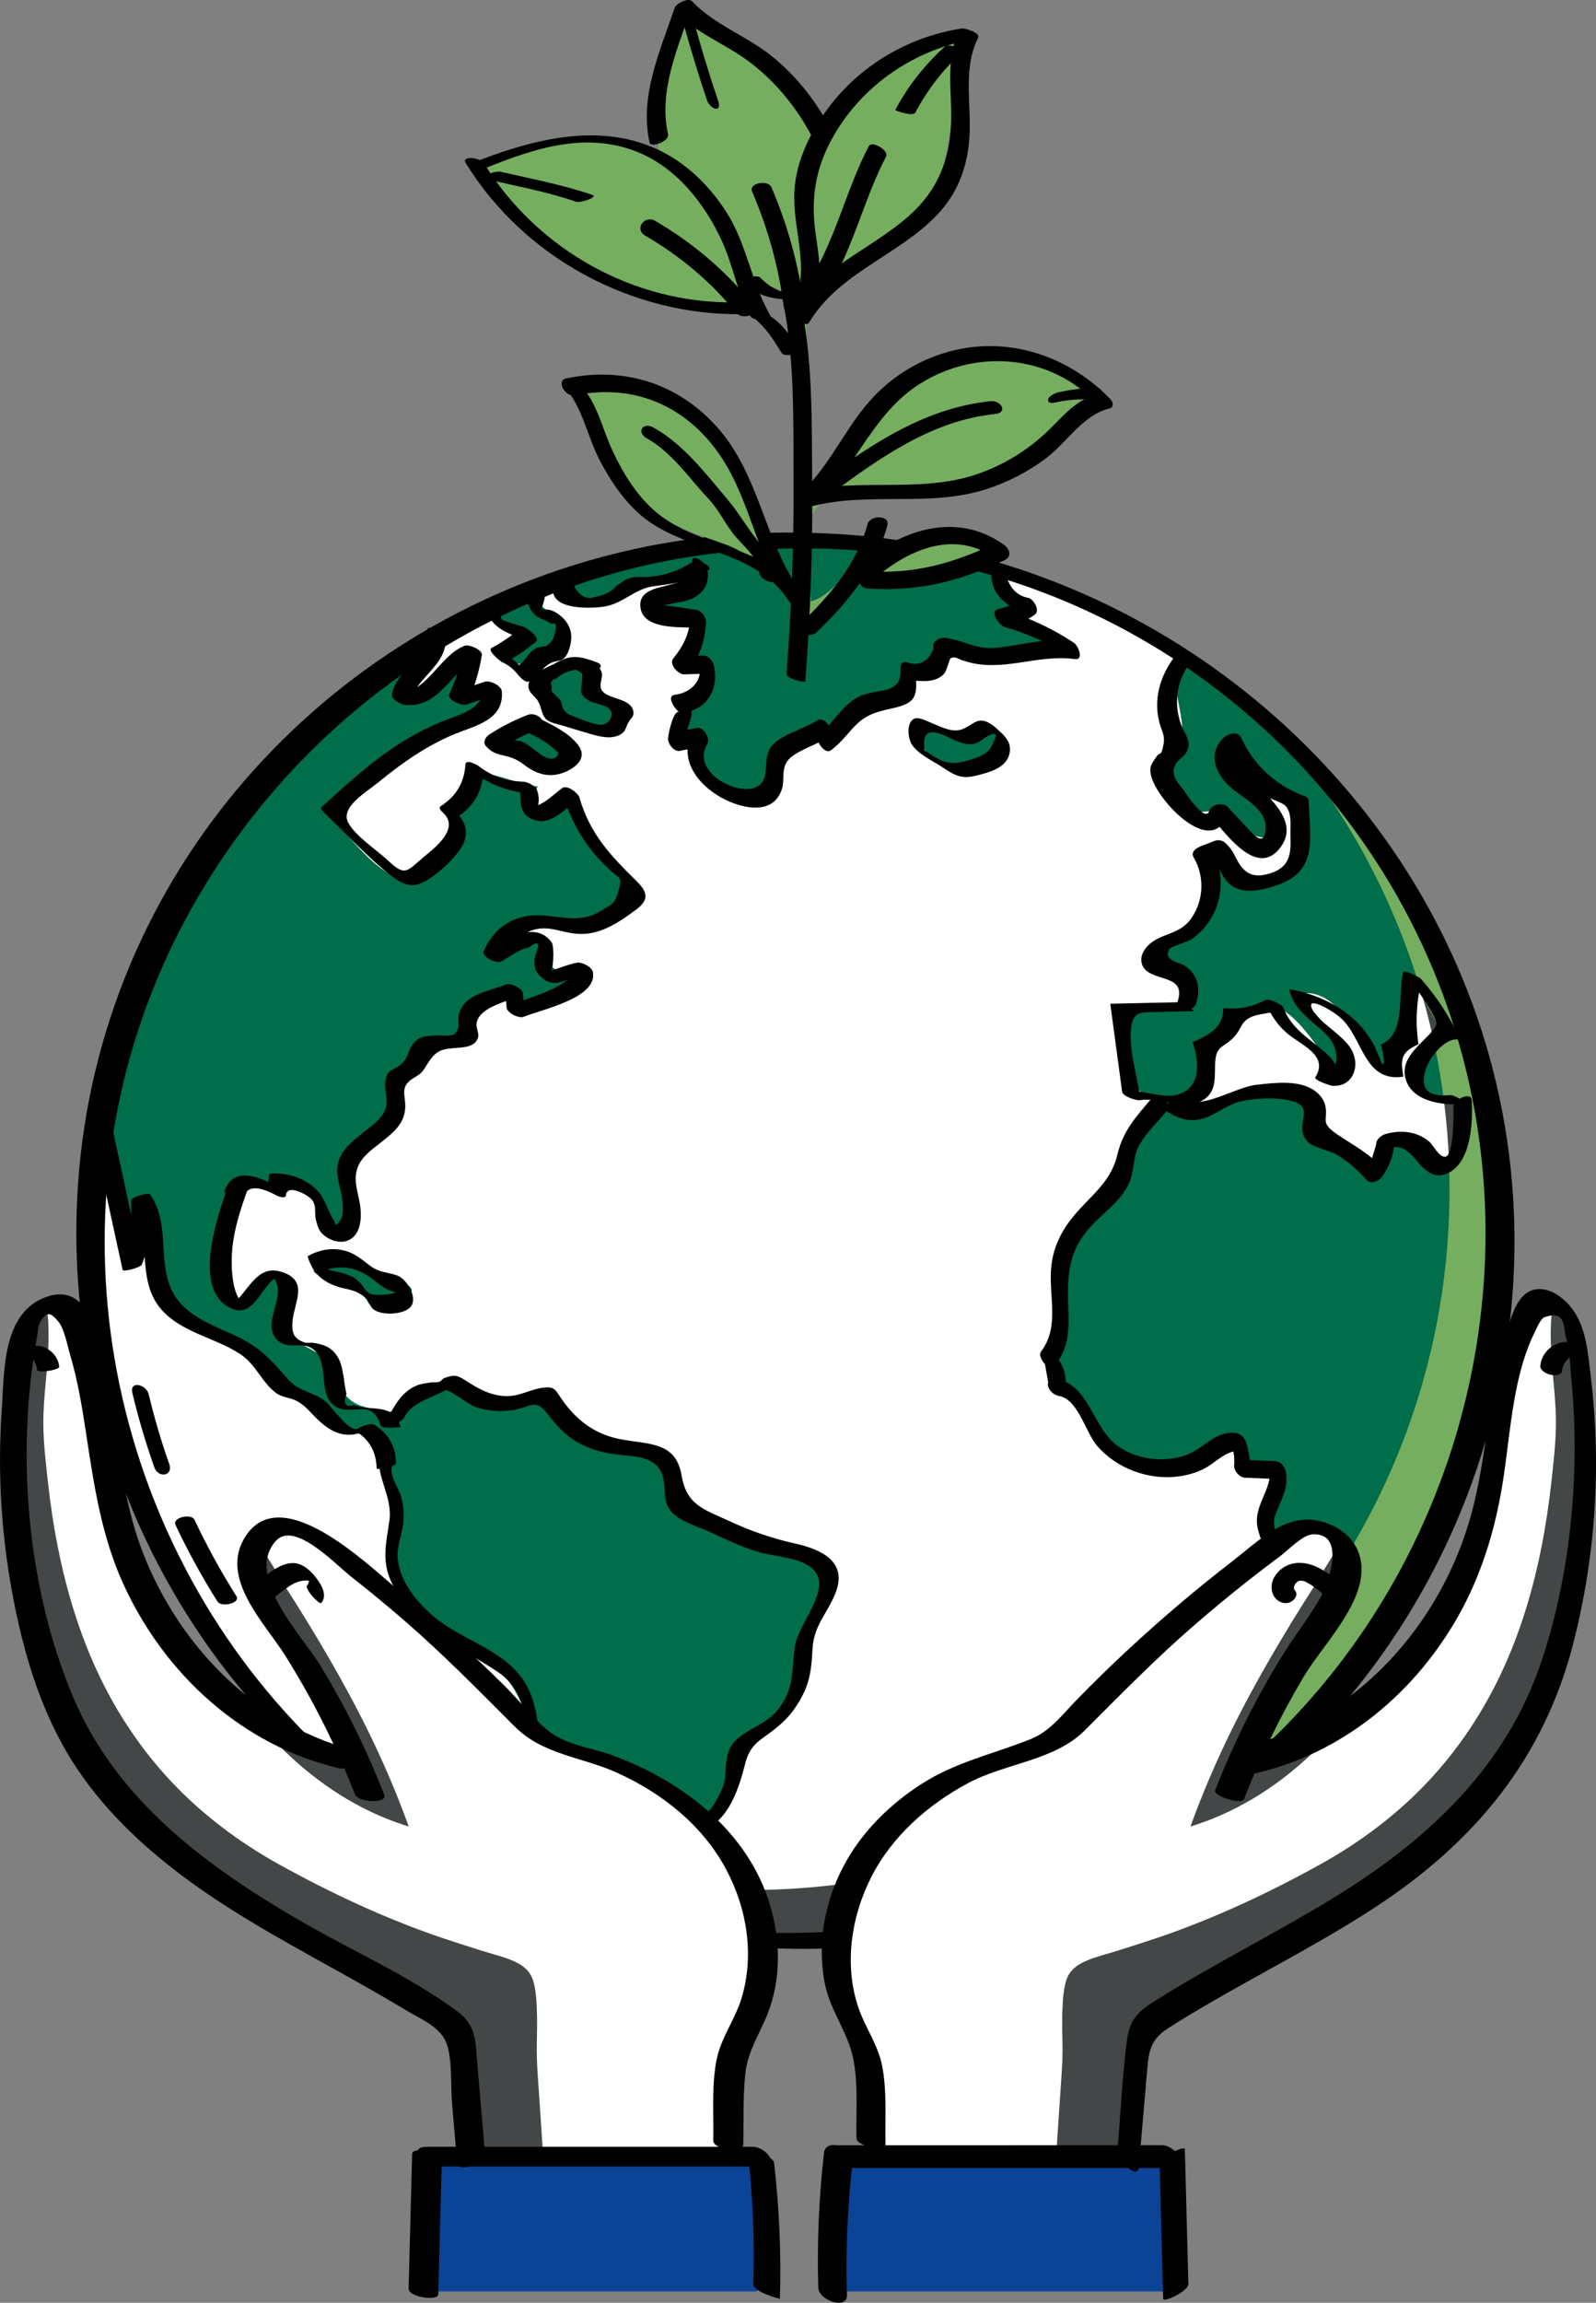 <?xml version="1.0" encoding="utf-8"?>
<!-- Generator: Adobe Illustrator 16.0.2, SVG Export Plug-In . SVG Version: 6.00 Build 0)  -->
<!DOCTYPE svg PUBLIC "-//W3C//DTD SVG 1.1//EN" "http://www.w3.org/Graphics/SVG/1.1/DTD/svg11.dtd">
<svg version="1.1" id="Ebene_1" xmlns="http://www.w3.org/2000/svg" xmlns:xlink="http://www.w3.org/1999/xlink" x="0px" y="0px"
	 width="52.112px" height="75.16px" viewBox="0 0 52.112 75.16" enable-background="new 0 0 52.112 75.16" xml:space="preserve">
<rect x="0" y="0" width="52.112" height="75.16" fill="#808080" stroke="none"/>
<path fill="#FFFFFF" d="M25.967,17.64h-0.17C13.173,17.64,2.939,27.875,2.939,40.5c0,12.623,10.234,22.857,22.857,22.857h0.17h0.168
	c12.625,0,22.858-10.234,22.858-22.857c0-12.625-10.233-22.859-22.858-22.859H25.967z"/>
<path fill="#FFFFFF" d="M25.967,17.64h-0.17C13.173,17.64,2.939,27.875,2.939,40.5c0,12.623,10.234,22.857,22.857,22.857h0.17h0.168
	c12.625,0,22.858-10.234,22.858-22.857c0-12.625-10.233-22.859-22.858-22.859H25.967z"/>
<path fill="#434748" d="M41.469,23.547c3.644,4.049,5.86,9.406,5.86,15.283c0,12.623-10.233,22.857-22.859,22.857h-0.169h-0.168
	c-5.901,0-11.279-2.236-15.335-5.906c4.185,4.65,10.25,7.576,16.999,7.576h0.17h0.168c12.625,0,22.858-10.234,22.858-22.857
	C48.993,33.775,46.09,27.73,41.469,23.547"/>
<path fill="#006E4A" d="M22.27,49.23c0.024,0.01,0.06,0.012,0.086,0.018c0.062,0.016,0.124,0.029,0.185,0.047
	c0.095,0.025,0.189,0.059,0.282,0.09c-0.141-0.072-0.272-0.162-0.377-0.287c-0.037-0.043-0.069-0.092-0.1-0.143
	c-0.031,0.068-0.061,0.137-0.088,0.205C22.245,49.195,22.231,49.212,22.27,49.23"/>
<path fill="#006E4A" d="M47.326,33.798c0.17,0.074,0.372,0.049,0.553,0.017c0.038-0.006,0.075-0.015,0.112-0.023
	c-0.013-0.041-0.026-0.083-0.039-0.124c-0.169,0.018-0.338,0.046-0.502,0.091C47.408,33.771,47.367,33.785,47.326,33.798"/>
<path fill="#006E4A" d="M18.422,19.363c0.565,0.37,1.341,0.162,1.907-0.09c0.155-0.069,0.308-0.145,0.468-0.205
	c0.197-0.075,0.4-0.108,0.605-0.152c0.462-0.1,0.918-0.247,1.395-0.25c0.008,0,0.01,0.007,0.008,0.013
	c-0.142,0.329-0.491,0.511-0.802,0.647c-0.136,0.06-0.274,0.112-0.41,0.171c-0.079,0.034-0.201,0.074-0.251,0.151
	c-0.121,0.186,0.67,0.384,0.752,0.408c0.345,0.101,0.73,0.295,0.686,0.714c-0.022,0.21-0.126,0.408-0.233,0.586
	c-0.016,0.027-0.121,0.155-0.11,0.179c0.003,0.007,0.153,0.029,0.167,0.033c0.143,0.04,0.282,0.106,0.432,0.11
	c0.004,0,0.008,0.003,0.009,0.007c0.056,0.163,0.102,0.357,0.018,0.519c-0.121,0.233-0.424,0.296-0.607,0.465
	c-0.178,0.166-0.182,0.388-0.159,0.617c0.025,0.229,0.042,0.445-0.102,0.636c0.165-0.04,0.34,0.004,0.504-0.044
	c0.006-0.002,0.011,0.003,0.011,0.009c0.033,0.662,0.305,1.403,0.874,1.788c0.265,0.18,0.582,0.255,0.9,0.225
	c0.325-0.031,0.656-0.142,0.799-0.459c0.11-0.244,0.121-0.519,0.232-0.764c0.14-0.309,0.438-0.508,0.742-0.637
	c0.354-0.15,0.737-0.217,1.076-0.401c0.195-0.106,0.348-0.258,0.521-0.395c0.125-0.098,0.257-0.186,0.399-0.255
	c0.287-0.14,0.607-0.234,0.916-0.319c0.135-0.038,0.295-0.07,0.406-0.163c0.135-0.113,0.102-0.288,0.051-0.435
	c-0.002-0.004,0.002-0.01,0.006-0.011c0.263-0.052,0.602-0.077,0.781-0.303c0.074-0.095,0.11-0.213,0.17-0.318
	c0.055-0.098,0.123-0.158,0.223-0.206c0.216-0.102,0.462-0.101,0.693-0.079c0.256,0.025,0.504,0.083,0.756,0.121
	c0.278,0.043,0.565,0.041,0.846,0.032c0.305-0.008,0.609-0.037,0.908-0.097c0.142-0.028,0.281-0.063,0.418-0.107
	c0.07-0.022,0.14-0.046,0.207-0.073c0.037-0.015,0.074-0.031,0.111-0.046c0.047-0.02,0.025-0.017-0.009-0.028
	c-0.224-0.081-0.454-0.14-0.683-0.206c-0.438-0.126-0.92-0.273-1.223-0.635C32.828,20.11,32.83,20.1,32.84,20.1
	c0.141-0.002,0.272-0.028,0.403-0.08c0.06-0.023,0.117-0.049,0.175-0.074c0.014-0.006,0.06-0.019,0.065-0.034
	s-0.036-0.052-0.047-0.065c-0.293-0.349-0.572-0.731-0.718-1.167c-0.01-0.027-0.016-0.055-0.023-0.083
	c-2.078-0.621-4.279-0.957-6.561-0.957h-0.338c-2.691,0-5.274,0.467-7.673,1.322C18.169,19.12,18.265,19.26,18.422,19.363"/>
<path fill="#006E4A" d="M17.801,22.74c0.045,0.072,0.096,0.156,0.135,0.276c0.043,0.131,0.019,0.292,0.114,0.392
	c0.055,0.057,0.135,0.079,0.212,0.098c0.415,0.105,0.831,0.21,1.247,0.315c0.219,0.055,0.486,0.097,0.641-0.068
	c0.112-0.12,0.114-0.303,0.105-0.467c-0.004-0.07-0.01-0.144-0.045-0.206c-0.032-0.055-0.083-0.095-0.134-0.132
	c-0.184-0.134-0.379-0.253-0.582-0.356c-0.069-0.035-0.141-0.069-0.192-0.127c-0.245-0.271,0.083-0.575-0.372-0.736
	c-0.118-0.041-0.245-0.072-0.368-0.049c-0.091,0.017-0.173,0.062-0.254,0.107c-0.226,0.126-0.415,0.194-0.531,0.43
	C17.644,22.49,17.708,22.591,17.801,22.74"/>
<path fill="#006E4A" d="M16.575,23.95c-0.088,0.143-0.034,0.461,0.074,0.575c0.055,0.057,0.136,0.079,0.212,0.098
	c0.391,0.101,1.177,0.451,1.548,0.227c0.117-0.07,0.214-0.202,0.184-0.336c-0.019-0.085-0.085-0.151-0.148-0.21
	c-0.194-0.18-0.4-0.346-0.617-0.498c-0.105-0.073-0.215-0.145-0.339-0.174c-0.225-0.052-0.456,0.039-0.664,0.138
	c-0.086,0.041-0.173,0.086-0.234,0.158C16.585,23.935,16.58,23.942,16.575,23.95"/>
<path fill="#006E4A" d="M10.271,41.41c-0.004,0.008-0.008,0.016-0.012,0.023c-0.01,0.018-0.019,0.039-0.014,0.061
	c0.006,0.027,0.032,0.043,0.056,0.057c0.412,0.221,0.921,0.262,1.28,0.561c0.171,0.142,0.338,0.174,0.422,0.373
	c0.035,0.082,0.119,0.135,0.203,0.164c0.361,0.127,0.756-0.055,1.07-0.274c0.068-0.048,0.139-0.103,0.162-0.183
	c0.011-0.037,0.01-0.08-0.004-0.117c-0.046-0.129-0.204-0.17-0.338-0.195c-0.232-0.044-0.462-0.1-0.689-0.166
	c-0.344-0.102-0.616-0.258-0.907-0.462c-0.105-0.073-0.215-0.146-0.34-0.175C10.882,41.011,10.428,41.152,10.271,41.41"/>
<path fill="#006E4A" d="M32.502,23.87c-0.008-0.004-0.015-0.007-0.021-0.011c0,0.001,0.001,0.001,0.001,0.002
	c0.064,0.072,0.107,0.161,0.129,0.255c0.02,0.085,0.021,0.174,0.01,0.26c-0.009,0.063-0.025,0.131-0.061,0.185
	c-0.008,0.01-0.023,0.001-0.016-0.009c0.006-0.011,0.012-0.021,0.018-0.033c0.029-0.064,0.043-0.137,0.047-0.207
	c0.005-0.088-0.006-0.179-0.036-0.263c-0.03-0.087-0.086-0.163-0.155-0.223c-0.031-0.015-0.063-0.029-0.095-0.042
	c-0.049-0.02-0.101-0.035-0.153-0.04c-0.099-0.011-0.199,0.008-0.293,0.036c-0.103,0.029-0.201,0.069-0.302,0.103
	c-0.106,0.035-0.215,0.064-0.325,0.07c-0.129,0.009-0.255-0.012-0.373-0.057c-0.012-0.004-0.007-0.022,0.004-0.018
	c0.056,0.021,0.112,0.037,0.17,0.047c-0.106-0.023-0.209-0.063-0.31-0.105c-0.112-0.046-0.223-0.093-0.339-0.125
	c-0.123-0.034-0.249-0.05-0.377-0.038c-0.01,0.047-0.016,0.096-0.02,0.145c-0.006,0.097,0,0.195,0.021,0.291
	c0.021,0.091,0.055,0.179,0.1,0.262c0.045,0.082,0.101,0.16,0.164,0.229c0.064,0.072,0.137,0.137,0.215,0.194
	c0.08,0.059,0.166,0.111,0.256,0.155c0.09,0.045,0.185,0.083,0.281,0.113c0.098,0.031,0.196,0.053,0.297,0.068
	c0.099,0.015,0.199,0.022,0.299,0.02c0.097-0.002,0.193-0.013,0.287-0.033c0.09-0.019,0.181-0.047,0.266-0.086
	c0.094-0.044,0.179-0.104,0.257-0.172c0.079-0.069,0.149-0.148,0.207-0.236c0.052-0.079,0.09-0.167,0.104-0.26
	c0.015-0.087,0.004-0.177-0.037-0.256C32.676,23.996,32.592,23.924,32.502,23.87"/>
<path fill="#006E4A" d="M16.308,21.446c0.032,0.022,0.065,0.043,0.099,0.062c0.163,0.09,0.346,0.141,0.531,0.161
	c0.19,0.02,0.384,0.008,0.57-0.037c0.181-0.044,0.355-0.119,0.503-0.232c0.146-0.112,0.262-0.26,0.325-0.433
	c0.055-0.151,0.08-0.325,0.032-0.481c-0.039-0.127-0.123-0.233-0.217-0.325c-0.103-0.099-0.218-0.183-0.331-0.271
	c-0.11-0.086-0.219-0.175-0.307-0.285c-0.082-0.102-0.139-0.222-0.153-0.354c-0.45,0.179-0.891,0.374-1.326,0.579
	c0.074,0.092,0.149,0.183,0.227,0.271c0.202,0.227,0.422,0.436,0.661,0.623c0.003,0.003,0.004,0.009,0.002,0.012
	c-0.041,0.06-0.085,0.118-0.131,0.174C16.64,21.097,16.46,21.259,16.308,21.446"/>
<path fill="#006E4A" d="M26.819,50.947c-0.305-0.359-0.801-0.479-1.243-0.566c-0.459-0.094-0.927-0.148-1.354-0.352
	c-0.36-0.172-0.718-0.354-1.087-0.506c-0.002,0.002-0.002,0.004-0.005,0.004c-0.055-0.023-0.111-0.047-0.165-0.072
	c-0.241-0.09-0.488-0.168-0.743-0.217c-0.005,0-0.008-0.006-0.007-0.01c0.033-0.098,0.075-0.193,0.119-0.287
	c-0.143-0.225-0.242-0.484-0.357-0.719c-0.099-0.201-0.199-0.422-0.37-0.574c-0.197-0.178-0.467-0.25-0.718-0.313
	c-0.375-0.094-0.753-0.162-1.114-0.307c-0.314-0.125-0.604-0.295-0.874-0.5c-0.295-0.223-0.546-0.5-0.846-0.715
	c-0.262-0.188-0.55-0.246-0.869-0.229c-0.216,0.012-0.426,0.035-0.643,0.021c-0.206-0.014-0.411-0.045-0.614-0.08
	c-0.431-0.08-0.861-0.189-1.301-0.199c-0.472-0.008-0.883,0.145-1.274,0.402c-0.245,0.162-0.445,0.373-0.762,0.352
	c-0.25-0.016-0.509-0.111-0.748-0.18c-0.279-0.082-0.493-0.238-0.65-0.488c-0.198-0.313-0.292-0.676-0.52-0.971
	c-0.372-0.48-1.166-0.535-1.399-1.135c-0.104-0.268-0.036-0.541,0.006-0.813c0.024-0.155,0.043-0.321-0.008-0.474
	c-0.051-0.147-0.302-0.465-0.466-0.324c-0.217,0.184-0.335,0.466-0.562,0.637c-0.188,0.141-0.444,0.09-0.596-0.084
	c-0.186-0.213-0.199-0.531-0.21-0.798c-0.017-0.446-0.042-0.886,0.007-1.331c0.04-0.37,0.115-0.773,0.267-1.116
	C7.788,38.836,7.9,38.693,8.09,38.66c0.209-0.036,0.432,0.021,0.641,0.035c0.271,0.018,0.538-0.012,0.807-0.024
	c0.162-0.008,0.326-0.002,0.462,0.097c0.199,0.146,0.311,0.406,0.41,0.623c0.067,0.146,0.112,0.284,0.138,0.442
	c0.034,0.205,0.118,0.321,0.338,0.358c0.462,0.078,0.659-0.48,0.684-0.842c0.026-0.371-0.081-0.738-0.042-1.109
	c0.043-0.405,0.263-0.73,0.512-1.041c0.276-0.344,0.592-0.663,0.819-1.044c0.112-0.187,0.199-0.382,0.211-0.604
	c0.007-0.134,0.003-0.255,0.054-0.381c0.099-0.248,0.298-0.431,0.481-0.619c0.194-0.199,0.379-0.336,0.642-0.44
	c0.327-0.13,0.7-0.207,0.979-0.432c0.133-0.107,0.261-0.268,0.239-0.448c-0.01-0.085-0.071-0.155-0.078-0.239
	c-0.018-0.213,0.311-0.399,0.469-0.475c0.278-0.132,0.607-0.218,0.916-0.223c0.006,0,0.01,0.006,0.008,0.012
	c-0.024,0.096-0.007,0.192,0.003,0.288c0.006,0.052,0.012,0.103,0.012,0.155c0-0.006-0.003,0.094-0.006,0.088
	c0.022,0.044-0.007,0.018,0.043,0.021c0.018,0.001,0.04-0.007,0.057-0.01c0.051-0.01,0.102-0.021,0.153-0.032
	c0.254-0.056,0.506-0.126,0.753-0.209c0.427-0.145,0.97-0.335,1.251-0.711c0.036-0.049,0.147-0.204,0.074-0.245
	c-0.033-0.018-0.184,0.036-0.226,0.044c-0.063,0.012-0.127,0.023-0.191,0.033c-0.155,0.024-0.32,0.041-0.468-0.024
	c-0.183-0.081-0.306-0.266-0.408-0.43c-0.135-0.219-0.008-0.557-0.295-0.684c-0.209-0.093-0.504,0.077-0.695,0.154
	c-0.198,0.079-0.424,0.179-0.641,0.134c-0.009-0.002-0.008-0.013-0.003-0.017c0.358-0.27,0.761-0.446,1.198-0.542
	c0.4-0.088,0.81-0.117,1.215-0.176c0.389-0.057,0.774-0.148,1.129-0.32c0.285-0.138,0.697-0.354,0.824-0.667
	c0.097-0.235-0.074-0.451-0.223-0.618c-0.196-0.221-0.412-0.424-0.598-0.653c-0.179-0.22-0.344-0.454-0.51-0.683
	c-0.183-0.253-0.361-0.517-0.484-0.806c-0.053-0.123-0.096-0.252-0.112-0.386c-0.01-0.08,0.026-0.154-0.071-0.105
	c-0.07,0.037-0.137,0.086-0.205,0.127c-0.311,0.186-0.641,0.344-1.01,0.351c-0.005,0-0.01-0.004-0.009-0.009
	c0.002-0.122,0.022-0.24,0.058-0.357c0.035-0.111,0.11-0.206,0.145-0.312c0.02-0.058,0.006-0.039-0.056-0.045
	c-0.029-0.003-0.058-0.007-0.087-0.012c-0.096-0.015-0.191-0.038-0.285-0.062c-0.397-0.104-0.784-0.257-1.19-0.323
	c-0.126-0.02-0.297-0.047-0.409,0.033c-0.099,0.069-0.167,0.2-0.227,0.302c-0.155,0.26-0.308,0.544-0.398,0.833
	c-0.044,0.142-0.042,0.272-0.002,0.416c0.047,0.169,0.07,0.321,0.003,0.489c-0.132,0.324-0.389,0.591-0.664,0.801
	c-0.285,0.217-0.627,0.4-0.987,0.449c-0.331,0.044-0.582-0.077-0.838-0.276c-0.617-0.478-1.094-1.113-1.612-1.691
	c-0.002-0.003-0.004-0.007-0.001-0.01c0.426-0.574,0.963-1.061,1.524-1.499c0.244-0.192,0.495-0.373,0.752-0.547
	c0.213-0.143,0.428-0.296,0.661-0.405c0.356-0.167,0.731-0.295,1.091-0.455c0.38-0.167,0.797-0.356,1.082-0.667
	c0.094-0.102,0.248-0.312,0.203-0.466c-0.039-0.134-0.414-0.009-0.524,0.01c-0.159,0.027-0.316,0.044-0.478,0.025
	c-0.006,0-0.01-0.005-0.009-0.011c0.063-0.271,0.157-0.534,0.21-0.807c0.017-0.086,0.079-0.337,0.034-0.428
	c-0.037-0.075-0.131-0.043-0.205-0.025c-0.291,0.071-0.522,0.299-0.726,0.504c-0.402,0.403-0.829,0.91-1.456,0.863
	c-0.006-0.001-0.009-0.005-0.008-0.011c0.111-0.777,0.772-1.269,1.231-1.865C8.278,24.313,4.086,30.367,3.141,37.451
	c0.07,0.098,0.138,0.197,0.203,0.297c0.209,0.324,0.423,0.67,0.519,1.047c0.084,0.33,0.123,0.671,0.199,1.003
	c0.038,0.164,0.082,0.331,0.156,0.483c0.031,0.063,0.07,0.144,0.124,0.189c0.039,0.034,0.03,0.037,0.065,0.002
	c0.053-0.055,0.073-0.16,0.08-0.231c0-0.007,0.007-0.011,0.013-0.009c0.114,0.063,0.191,0.178,0.257,0.285
	c0.457,0.732,0.619,1.623,1.203,2.281c0.369,0.418,0.87,0.656,1.354,0.912c0.421,0.223,0.835,0.457,1.184,0.783
	c0.209,0.195,0.366,0.428,0.558,0.637c0.19,0.207,0.428,0.355,0.676,0.486c0.238,0.125,0.481,0.242,0.699,0.4
	c0.226,0.166,0.412,0.377,0.646,0.529c0.211,0.141,0.444,0.195,0.685,0.254c0.197,0.047,0.344,0.164,0.476,0.314
	c0.33,0.377,0.519,0.84,0.593,1.332c0.151,1.014-0.128,2.053,0.11,3.055c0.239,1.01,1.113,1.588,1.961,2.066
	c0.412,0.232,0.828,0.453,1.191,0.76c0.325,0.277,0.593,0.609,0.793,0.986c0.217,0.406,0.359,0.85,0.484,1.293
	c0.146,0.52,0.256,1.059,0.498,1.547c0.128,0.26,0.301,0.479,0.464,0.715c0.179,0.26,0.316,0.541,0.446,0.826
	c0.251,0.551,0.5,1.104,0.985,1.488c0.218,0.174,0.46,0.314,0.694,0.465c0.234,0.148,0.441,0.309,0.637,0.506
	c0.272,0.273,0.518,0.568,0.766,0.863c0.269,0.047,0.538,0.09,0.81,0.127c-0.035-0.047-0.07-0.094-0.104-0.141
	c-0.269-0.377-0.533-0.779-0.713-1.209c-0.042-0.1-0.087-0.219-0.049-0.326c0.031-0.096,0.109-0.17,0.164-0.248
	c0.096-0.139,0.149-0.295,0.233-0.439c0.031-0.053,0.079-0.1,0.076-0.166c-0.002-0.057-0.017-0.117-0.027-0.172
	c-0.019-0.111-0.034-0.221-0.058-0.33c-0.047-0.219-0.107-0.426-0.072-0.652c0-0.006,0.006-0.008,0.011-0.006
	c0.133,0.023,0.268,0.041,0.404,0.041c0.388,0.004,0.73-0.143,0.94-0.477c0.193-0.307,0.273-0.672,0.373-1.018
	c0.104-0.357,0.228-0.754,0.488-1.033c0.172-0.186,0.409-0.291,0.635-0.396c0.119-0.057,0.238-0.113,0.35-0.18
	c0.125-0.076,0.231-0.17,0.334-0.273c0.217-0.215,0.389-0.469,0.489-0.76c0.097-0.281,0.125-0.576,0.146-0.871
	c0.022-0.314,0.041-0.631,0.109-0.941c0.07-0.32,0.199-0.619,0.352-0.91c0.146-0.277,0.312-0.566,0.338-0.887
	C27.111,51.464,27.004,51.164,26.819,50.947"/>
<path fill="#006E4A" d="M47.744,33.854c-0.121,0.014-0.253,0.021-0.371-0.013c-0.027-0.007-0.051-0.02-0.076-0.033
	c-0.371,0.132-0.713,0.372-0.934,0.7c-0.105,0.156-0.182,0.34-0.171,0.531c0.014,0.225,0.157,0.41,0.331,0.541
	c0.166,0.123,0.344,0.205,0.547,0.242c0.145,0.026,0.295,0.027,0.439,0.058c0.111,0.024,0.213,0.076,0.264,0.182
	c0.074,0.151,0.053,0.338,0.039,0.5c-0.014,0.155-0.06,0.31-0.108,0.457c-0.06,0.182-0.133,0.36-0.226,0.529
	c-0.069,0.127-0.152,0.266-0.271,0.354c-0.037,0.026-0.086,0.055-0.134,0.051c-0.062-0.004-0.121-0.049-0.17-0.084
	c-0.153-0.11-0.285-0.248-0.425-0.377c-0.06-0.053-0.119-0.109-0.188-0.149c-0.098-0.058-0.219-0.095-0.329-0.128
	c-0.127-0.038-0.291-0.078-0.416-0.009c-0.095,0.052-0.138,0.162-0.168,0.26c-0.04,0.127-0.066,0.258-0.111,0.384
	c-0.051,0.143-0.125,0.276-0.227,0.389c-0.003,0.004-0.008,0.004-0.011,0.002c-0.043-0.029-0.086-0.058-0.132-0.086
	c-0.494-0.311-1.026-0.56-1.502-0.903c-0.184-0.132-0.358-0.279-0.455-0.489c-0.077-0.17-0.071-0.34-0.088-0.52
	c-0.008-0.081-0.03-0.158-0.084-0.222c-0.074-0.091-0.188-0.147-0.297-0.19c-0.295-0.121-0.619-0.152-0.936-0.173
	c-0.163-0.011-0.326-0.017-0.49-0.015c-0.138,0.001-0.277,0.005-0.412,0.04c-0.289,0.076-0.554,0.22-0.824,0.341
	c-0.248,0.112-0.515,0.228-0.791,0.231c-0.272,0.003-0.489-0.138-0.64-0.359c-0.003-0.005,0-0.012,0.005-0.014
	c0.293-0.073,0.582-0.193,0.782-0.425c0.169-0.198,0.256-0.449,0.315-0.698c0.035-0.149,0.066-0.3,0.08-0.452
	c0.007-0.082,0.004-0.168,0.029-0.246c0.031-0.099,0.102-0.183,0.166-0.261c0.074-0.088,0.145-0.156,0.247-0.209
	c0.087-0.044,0.183-0.08,0.253-0.148c0.104-0.097,0.129-0.238,0.129-0.373c0-0.005,0.004-0.009,0.01-0.009
	c0.103-0.001,0.205-0.011,0.307-0.03c0.311-0.058,0.631-0.226,0.952-0.157c0.149,0.032,0.284,0.119,0.405,0.211
	c0.127,0.096,0.242,0.207,0.352,0.323c0.484,0.514,0.855,1.124,1.253,1.705c0.021,0.03,0.024,0.054,0.062,0.04
	c0.021-0.008,0.043-0.018,0.064-0.029c0.037-0.019,0.073-0.043,0.104-0.071C43.948,35,43.985,34.935,44,34.862
	c0.036-0.17-0.031-0.351-0.104-0.502c-0.202-0.428-0.527-0.799-0.838-1.152c-0.141-0.158-0.285-0.314-0.426-0.471
	c-0.082-0.09-0.177-0.181-0.238-0.286c-0.002-0.005,0-0.013,0.006-0.014c0.06-0.011,0.121-0.019,0.182-0.022
	c0.485-0.029,0.885,0.245,1.189,0.596c0.162,0.185,0.301,0.387,0.436,0.592c0.135,0.202,0.275,0.399,0.405,0.604
	c0.065,0.103,0.129,0.208,0.202,0.307c0.063,0.087,0.135,0.175,0.229,0.231c0.084,0.051,0.18,0.061,0.271,0.026
	c0.076-0.028,0.173-0.083,0.209-0.16c0.058-0.125,0.033-0.278,0.068-0.41c0.041-0.159,0.158-0.248,0.317-0.273
	c0.026-0.004,0.054-0.006,0.08-0.008c0.019-0.001,0.028,0.004,0.039-0.012c0.006-0.012-0.001-0.047-0.001-0.061
	c0-0.089-0.002-0.178-0.004-0.267c-0.002-0.177-0.006-0.353-0.008-0.53c-0.002-0.33,0.006-0.662,0.061-0.989
	c0.001-0.007,0.01-0.008,0.016-0.004c0.168,0.171,0.293,0.381,0.411,0.589c0.119,0.208,0.228,0.42,0.351,0.625
	c0.101,0.166,0.209,0.342,0.363,0.464c0.026,0.021,0.055,0.038,0.084,0.053c0.207-0.073,0.426-0.113,0.646-0.137
	c-1.602-5.103-4.943-9.436-9.331-12.301c-0.146,0.191-0.231,0.427-0.237,0.714c-0.01,0.479,0.133,0.947,0.197,1.417
	c0.055,0.391,0.061,0.732-0.184,1.057c-0.164,0.216-0.32,0.435-0.275,0.723c0.045,0.299,0.251,0.586,0.438,0.816
	c0.174,0.216,0.395,0.431,0.691,0.42c0.206-0.008,0.374-0.046,0.576,0.024c0.206,0.073,0.365,0.224,0.525,0.366
	c0.222,0.196,0.438,0.34,0.726,0.416c0.208,0.055,0.59,0.122,0.547-0.208c-0.035-0.265-0.22-0.524-0.364-0.74
	c-0.178-0.269-0.373-0.524-0.568-0.78c-0.117-0.154-0.269-0.311-0.35-0.488c-0.002-0.007,0.002-0.017,0.012-0.014
	c0.49,0.166,0.972,0.381,1.435,0.614c0.233,0.117,0.469,0.24,0.677,0.399c0.159,0.122,0.227,0.231,0.25,0.432
	c0.031,0.264,0.01,0.538-0.027,0.8c-0.031,0.235-0.073,0.424-0.219,0.616c-0.345,0.455-0.943,0.805-1.52,0.837
	c-0.232,0.013-0.473-0.028-0.66-0.171c-0.191-0.145-0.309-0.364-0.443-0.558c-0.018-0.027-0.063-0.098-0.115-0.168
	c-0.012-0.016-0.024-0.031-0.037-0.046c-0.063-0.079-0.133-0.144-0.184-0.127c-0.018,0.006-0.033,0.015-0.047,0.028
	c-0.008,0.008-0.015,0.018-0.021,0.027c-0.01,0.013-0.017,0.025-0.024,0.037c-0.058,0.11-0.073,0.282-0.076,0.361
	c-0.006,0.301,0.089,0.596,0.123,0.894c0.067,0.595-0.255,1.038-0.726,1.365c-0.254,0.176-0.531,0.323-0.764,0.528
	c-0.108,0.095-0.271,0.245-0.201,0.405c0.052,0.116,0.193,0.188,0.295,0.251c0.125,0.077,0.253,0.152,0.369,0.243
	c0.285,0.226,0.424,0.528,0.392,0.893c0,0.004-0.002,0.008-0.006,0.009c-0.537,0.107-1.083,0.05-1.625,0.084
	c-0.115,0.007-0.421-0.018-0.459,0.122c-0.015,0.054,0.03,0.163,0.04,0.223c0.013,0.074,0.023,0.148,0.035,0.223
	c0.037,0.259,0.068,0.52,0.098,0.781c0.034,0.301,0.055,0.608,0.109,0.906c0.031,0.16,0.066,0.342,0.16,0.48
	c0.168,0.251,0.56,0.236,0.825,0.271c0.007,0.001,0.013,0.007,0.009,0.014c-0.201,0.295-0.438,0.56-0.646,0.849
	c-0.234,0.326-0.361,0.681-0.51,1.052c-0.271,0.681-0.678,1.267-1.102,1.861c-0.828,1.162-1.297,2.527-1.369,3.953
	c-0.035,0.705,0.248,1.32,0.549,1.938c0.273,0.563,0.523,1.148,1.019,1.555c0.474,0.393,1.078,0.629,1.683,0.715
	c0.297,0.041,0.602,0.047,0.896-0.012c0.271-0.051,0.501-0.186,0.74-0.318c0.3-0.166,0.828-0.467,1.125-0.125
	c0.146,0.168,0.184,0.4,0.356,0.555c0.259,0.229,0.712,0.113,1.028,0.109c0.005,0,0.008,0.004,0.009,0.01
	c0.022,0.299-0.097,0.555-0.229,0.816c-0.157,0.313-0.273,0.646-0.283,0.998c-0.01,0.307,0.063,0.609,0.102,0.91
	c0.049,0.375,0.081,0.754,0.08,1.133c-0.001,0.549-0.105,1.041-0.309,1.549c-0.194,0.48-0.434,0.941-0.668,1.402
	c-0.48,0.951-1.03,2-0.939,3.1c0.025,0.303,0.094,0.656,0.281,0.91c5.566-4.168,9.17-10.816,9.17-18.307
	c0-2.328-0.352-4.574-0.998-6.689C47.913,33.828,47.829,33.844,47.744,33.854"/>
<path fill="#76AE5F" d="M46.504,32.646c0.117,0.208,0.228,0.421,0.351,0.626c0.099,0.166,0.209,0.341,0.362,0.464
	c0.027,0.021,0.054,0.037,0.083,0.052c0.208-0.072,0.427-0.113,0.647-0.136c-1.228-3.909-3.478-7.363-6.435-10.055
	c2.276,2.545,3.989,5.601,4.948,8.977C46.476,32.598,46.49,32.622,46.504,32.646"/>
<path fill="#76AE5F" d="M43.129,55.785c0.045-0.049,0.089-0.1,0.133-0.148c0.092-0.105,0.184-0.209,0.271-0.314
	c0.047-0.053,0.092-0.105,0.137-0.16c0.089-0.105,0.177-0.215,0.265-0.322c0.041-0.051,0.082-0.102,0.123-0.152
	c0.101-0.127,0.199-0.254,0.296-0.383c0.025-0.033,0.051-0.066,0.076-0.1c0.123-0.164,0.244-0.33,0.363-0.496
	c0.02-0.029,0.039-0.059,0.059-0.086c0.098-0.139,0.192-0.277,0.286-0.416c0.037-0.055,0.072-0.109,0.108-0.164
	c0.076-0.115,0.152-0.232,0.226-0.35c0.039-0.063,0.077-0.123,0.115-0.184c0.071-0.117,0.141-0.232,0.211-0.35
	c0.036-0.061,0.071-0.121,0.108-0.182c0.074-0.127,0.146-0.254,0.217-0.383c0.027-0.051,0.057-0.1,0.084-0.152
	c0.099-0.18,0.195-0.361,0.289-0.545c0,0,0.002-0.002,0.002-0.004c0.092-0.18,0.182-0.361,0.269-0.543
	c0.027-0.057,0.054-0.115,0.08-0.17c0.06-0.131,0.12-0.26,0.179-0.391c0.029-0.066,0.059-0.135,0.088-0.203
	c0.053-0.121,0.105-0.246,0.157-0.369c0.028-0.07,0.058-0.139,0.085-0.209c0.053-0.129,0.102-0.258,0.151-0.389
	c0.024-0.064,0.049-0.127,0.073-0.189c0.06-0.164,0.117-0.328,0.175-0.494c0.01-0.029,0.022-0.059,0.032-0.09
	c0.066-0.197,0.129-0.393,0.19-0.592c0.017-0.055,0.032-0.109,0.05-0.162c0.043-0.145,0.086-0.289,0.127-0.436
	c0.02-0.072,0.039-0.145,0.058-0.217c0.034-0.131,0.069-0.26,0.103-0.391c0.018-0.078,0.037-0.154,0.055-0.23
	c0.031-0.133,0.062-0.266,0.092-0.398c0.016-0.072,0.031-0.146,0.047-0.219c0.031-0.15,0.061-0.303,0.09-0.453
	c0.01-0.057,0.021-0.111,0.032-0.166c0.036-0.207,0.071-0.416,0.103-0.625c0.008-0.041,0.012-0.084,0.019-0.127
	c0.024-0.166,0.048-0.334,0.069-0.502c0.008-0.072,0.016-0.148,0.024-0.221c0.015-0.139,0.03-0.277,0.044-0.418
	c0.007-0.08,0.016-0.161,0.021-0.242c0.012-0.137,0.021-0.273,0.031-0.41c0.004-0.08,0.01-0.16,0.014-0.24
	c0.01-0.146,0.016-0.293,0.021-0.439c0.003-0.07,0.007-0.139,0.009-0.21c0.006-0.216,0.01-0.433,0.01-0.649
	c0-0.263-0.006-0.522-0.016-0.781c-0.002-0.07-0.005-0.139-0.008-0.207c-0.009-0.215-0.021-0.43-0.036-0.643
	c-0.004-0.047-0.006-0.094-0.01-0.142c-0.021-0.267-0.045-0.533-0.075-0.798c-0.002-0.016-0.004-0.029-0.005-0.043
	c-0.03-0.256-0.063-0.512-0.101-0.764c-0.004-0.029-0.008-0.058-0.014-0.086c-0.168-1.104-0.414-2.181-0.734-3.226
	c-0.084,0.018-0.168,0.034-0.252,0.044c-0.121,0.015-0.252,0.021-0.371-0.012c-0.026-0.008-0.051-0.021-0.076-0.034
	c-0.165,0.059-0.324,0.141-0.469,0.24c0.125,0.586,0.226,1.181,0.305,1.783c0.126,0.017,0.253,0.023,0.377,0.049
	c0.111,0.025,0.212,0.076,0.264,0.182c0.074,0.151,0.053,0.339,0.039,0.5c-0.013,0.155-0.059,0.31-0.107,0.457
	c-0.062,0.182-0.135,0.361-0.227,0.529c-0.048,0.088-0.104,0.182-0.173,0.26c0.015,0.338,0.022,0.679,0.022,1.021
	c0,6.551-2.756,12.459-7.174,16.627c-0.367,0.768-0.682,1.59-0.61,2.439c0.024,0.303,0.093,0.658,0.28,0.91h0.002
	c0.162-0.123,0.32-0.246,0.479-0.371c0.045-0.035,0.089-0.07,0.135-0.107c0.113-0.092,0.227-0.184,0.34-0.277
	c0.051-0.043,0.104-0.088,0.154-0.131c0.105-0.09,0.21-0.182,0.314-0.271c0.051-0.045,0.102-0.092,0.152-0.137
	c0.108-0.096,0.215-0.195,0.32-0.293c0.043-0.041,0.087-0.08,0.129-0.121c0.141-0.131,0.278-0.266,0.414-0.402
	c0.008-0.006,0.016-0.014,0.021-0.02c0.146-0.146,0.289-0.293,0.432-0.443c0.034-0.035,0.066-0.072,0.1-0.107
	C42.922,56.013,43.025,55.9,43.129,55.785"/>
<path d="M25.688,17.382c-9.749,0-18.703,6.147-21.938,15.402c-3.265,9.339-0.004,19.914,7.816,25.918
	c7.544,5.795,18.349,6.566,26.57,1.729c8.572-5.045,12.987-15.342,10.729-25.03C46.67,25.979,38.523,18.843,28.98,17.583
	C27.889,17.439,26.789,17.382,25.688,17.382c-0.509,0,0.293,0.516,0.557,0.516c9.585,0,18.193,6.287,21.163,15.404
	c2.903,8.913-0.089,18.937-7.392,24.808c-7.336,5.896-18.101,6.699-26.104,1.648C5.917,54.714,1.903,44.912,3.944,35.699
	c2.029-9.155,9.792-16.374,19.112-17.603c1.058-0.139,2.122-0.197,3.188-0.197C26.755,17.898,25.952,17.382,25.688,17.382"/>
<path d="M28.859,61.236c2.49-0.338,4.871-1.092,7.098-2.258c0.219-0.115-0.083-0.701-0.301-0.586
	c-2.199,1.15-4.542,1.902-7.003,2.236C28.381,60.666,28.631,61.267,28.859,61.236"/>
<path d="M9.866,53.994c1.306,1.5,2.79,2.797,4.45,3.893c0.159,0.104,0.71-0.111,0.614-0.176c-1.66-1.094-3.145-2.393-4.451-3.891
	C10.364,53.685,9.76,53.873,9.866,53.994"/>
<path d="M4.322,45.464c0.196,0.822,0.436,1.633,0.718,2.432c0.124,0.354,0.628,0.289,0.485-0.117
	c-0.264-0.746-0.486-1.504-0.67-2.273C4.778,45.183,4.222,45.046,4.322,45.464"/>
<path d="M33.44,61.341c1.589-0.561,3.095-1.287,4.525-2.178c0.325-0.203-0.122-0.652-0.392-0.484
	c-1.43,0.891-2.936,1.617-4.524,2.178C32.697,60.984,33.146,61.447,33.44,61.341"/>
<path d="M13.657,58.919c1.332,0.869,2.735,1.6,4.215,2.184c0.398,0.156,0.474-0.42,0.134-0.555c-1.429-0.564-2.783-1.26-4.071-2.1
	C13.578,58.216,13.328,58.705,13.657,58.919"/>
<path d="M5.732,49.775c0.405,0.859,0.861,1.691,1.368,2.496c0.127,0.199,0.763,0.055,0.619-0.174
	c-0.508-0.803-0.964-1.635-1.369-2.496C6.252,49.392,5.613,49.521,5.732,49.775"/>
<path d="M22.601,18.378c0.147,1.019-1.85,0.454-1.685,1.475c0.121,0.753,1.484,0.593,1.962,0.638
	c-0.108-0.135-0.216-0.27-0.324-0.405c-0.031,0.556-0.22,0.978-0.567,1.398c-0.163,0.197,0.161,0.532,0.356,0.526l0.864-0.028
	c-0.125-0.111-0.249-0.222-0.373-0.333c0.132,0.592-0.297,0.965-0.796,1.028c-0.313,0.039,0.025,0.503,0.142,0.568
	c-0.19-0.105-0.362,0.716-0.368,0.858c-0.007,0.17,0.192,0.443,0.384,0.405c0.269-0.054,0.539-0.109,0.808-0.163l-0.356-0.526
	c-0.682,1.159,0.53,2.231,1.599,2.487c0.544,0.131,1.08,0.049,1.276-0.532c0.124-0.368-0.056-0.75,0.292-1.048
	c0.314-0.268,0.895-0.439,1.248-0.674c-0.141-0.104-0.283-0.208-0.424-0.311l0.072,0.435c0.023,0.139,0.257,0.44,0.425,0.311
	c0.256-0.194,0.44-0.416,0.649-0.654c0.433-0.491,0.739-0.577,1.334-0.71c0.772-0.173,0.83-0.354,0.787-1.106
	c-0.059,0.06-0.117,0.121-0.178,0.182c0.377,0.041,0.833,0.094,1.112-0.223c0.054-0.061,0.171-0.468,0.187-0.478
	c0.139-0.098,0.236,0.004,0.467,0.077c1.226,0.393,2.352-0.23,3.592-0.064c0.324,0.044,0.117-0.44-0.02-0.53
	c-0.752-0.497-1.539-0.856-2.406-1.102c0.068,0.196,0.138,0.392,0.205,0.587c0.354-0.078,0.625-0.195,0.92-0.402
	c0.188-0.132-0.03-0.494-0.194-0.547c-0.351-0.061-0.587-0.283-0.714-0.663c0.021-0.265-0.471-0.618-0.502-0.224
	c-0.063,0.802,0.539,1.208,1.236,1.435c-0.066-0.182-0.131-0.364-0.195-0.547c-0.256,0.18-0.51,0.293-0.815,0.361
	c-0.327,0.073,0.039,0.54,0.206,0.587c0.779,0.221,1.475,0.542,2.152,0.989c-0.006-0.177-0.014-0.354-0.02-0.531
	c-0.847-0.113-1.624,0.152-2.46,0.222c-0.545,0.046-0.881-0.173-1.388-0.285c-0.227-0.049-0.35-0.09-0.551,0.068
	c-0.071,0.055-0.078,0.153-0.057,0.235c-0.176,0.447-0.477,0.596-0.902,0.447c-0.112-0.012-0.184,0.073-0.176,0.183
	c0.051,0.939-0.744,0.635-1.371,0.948c-0.531,0.266-0.805,0.847-1.269,1.2c0.142,0.103,0.283,0.207,0.425,0.311
	c-0.023-0.145-0.049-0.291-0.072-0.436c-0.025-0.148-0.25-0.427-0.424-0.311c-0.464,0.308-1.361,0.5-1.582,0.98
	c-0.212,0.459,0.071,1.065-0.517,1.237c-0.649,0.19-2.018-0.564-1.502-1.439c0.112-0.192-0.129-0.572-0.356-0.527
	c-0.27,0.055-0.539,0.109-0.808,0.163c0.127,0.135,0.255,0.27,0.383,0.406c0.028-0.66,0.684-1.165-0.154-1.63
	c0.048,0.19,0.095,0.379,0.143,0.568c0.797-0.1,1.177-0.79,1.011-1.538c-0.037-0.168-0.192-0.338-0.373-0.332
	c-0.288,0.009-0.576,0.019-0.864,0.029l0.356,0.526c0.411-0.498,0.587-1.002,0.622-1.64c0.009-0.157-0.16-0.39-0.324-0.406
	c-0.161-0.014-1.288-0.225-1.362-0.126c-0.047,0.063,0.557-0.071,0.566-0.073c0.19-0.053,0.389-0.055,0.576-0.129
	c0.449-0.177,0.661-0.491,0.591-0.974C23.065,18.35,22.545,17.998,22.601,18.378"/>
<path d="M22.593,18.353c-0.459,0.289-0.9,0.438-1.449,0.477c-0.179,0.012-0.371-0.021-0.546,0.03
	c-0.254,0.073-0.227,0.117-0.441,0.235c-0.182,0.206-0.415,0.333-0.7,0.382c-0.287,0.102-0.518-0.004-0.696-0.318
	c0.068-0.163-0.558-0.349-0.642-0.148c-0.38,0.909,1.142,0.865,1.627,0.784c0.598-0.1,0.981-0.57,1.554-0.653
	c0.688-0.099,1.201-0.136,1.815-0.522C23.344,18.476,22.75,18.254,22.593,18.353"/>
<path d="M17.285,19.14c-0.087,0.296-0.105,0.538,0.07,0.797c0.185,0.273,0.402,0.259,0.638,0.419
	c0.097-0.031,0.151-0.006,0.163,0.076c-0.007,0.09-0.023,0.179-0.048,0.266c-0.033,0.167-0.128,0.298-0.286,0.394
	c-0.094,0.008-0.187,0.022-0.279,0.044c-0.312,0.122-0.377,0.502-0.69,0.617c0.115,0.075,0.231,0.15,0.347,0.225
	c-0.29-0.348-0.62-0.615-1.023-0.821c0.112,0.152,0.225,0.305,0.338,0.457c0.357-0.192,0.679-0.412,0.987-0.675
	c0.147-0.126-0.305-0.448-0.393-0.476c-0.165-0.051-0.335-0.096-0.498-0.154c-0.223-0.078-0.262-0.041-0.266-0.331
	c-0.002-0.193-0.497-0.528-0.496-0.401c0.011,0.953,0.804,1.135,1.578,1.374c-0.131-0.159-0.262-0.317-0.393-0.476
	c-0.308,0.263-0.63,0.483-0.986,0.675c-0.148,0.079,0.28,0.427,0.338,0.457c0.211,0.093,0.385,0.231,0.525,0.414
	c0.057,0.069,0.237,0.265,0.347,0.225c0.364-0.134,0.444-0.54,0.829-0.644c0.206-0.056,0.298-0.037,0.416-0.229
	c0.1-0.163,0.152-0.417,0.149-0.604c-0.005-0.278-0.15-0.513-0.366-0.684c-0.104-0.081-0.205-0.142-0.336-0.179
	c-0.044-0.013-0.251-0.007-0.274-0.037c0.012,0.016,0.108-0.335,0.105-0.328C17.832,19.37,17.334,18.971,17.285,19.14"/>
<path d="M19.463,21.607c-0.509-0.178-0.802-0.258-1.281,0.014c-0.268,0.152-0.957,0.387-0.929,0.792
	c0.013,0.183,0.176,0.287,0.276,0.416c0.152,0.194,0.133,0.445,0.28,0.622c0.113,0.136,0.387,0.179,0.539,0.225
	c0.318,0.096,0.636,0.195,0.955,0.286c0.298,0.085,0.674,0.178,0.963,0.006c0.165-0.099,0.162-0.218,0.243-0.374
	c0.086-0.165,0.214-0.204,0.166-0.4c-0.109-0.448-0.929-0.352-1.055-0.729c-0.056-0.168,0.089-0.368,0.011-0.557
	c-0.07-0.171-0.166-0.206-0.332-0.266c-0.242-0.089-0.735,0.157-0.331,0.304c0.105,0.039-0.015,0.562,0.011,0.647
	c0.045,0.149,0.13,0.204,0.256,0.276c0.22,0.126,0.706,0.136,0.734,0.413c0.021,0.203-0.185,0.38-0.335,0.375
	c-0.258-0.008-0.616-0.163-0.86-0.258c-0.199-0.076-0.3-0.11-0.396-0.289c-0.036-0.067-0.034-0.171-0.078-0.247
	c-0.049-0.085-0.153-0.135-0.203-0.214c-0.083-0.049-0.108-0.125-0.076-0.231c-0.065-0.149-0.017-0.24,0.146-0.27
	c0.27-0.241,0.627-0.354,0.965-0.236C19.375,21.998,19.87,21.75,19.463,21.607"/>
<path d="M17.226,23.335c-0.441,0.17-0.853,0.381-1.249,0.638c-0.119,0.078-0.228,0.248-0.108,0.382
	c0.139,0.154,0.271,0.232,0.477,0.279c0.302,0.069,0.495,0.121,0.748,0.314c0.399,0.307,0.81,0.452,1.303,0.271
	c0.343-0.126,0.772-0.433,0.524-0.836c-0.277-0.45-1.011-0.791-1.469-1.003c-0.338-0.157-0.708,0.306-0.319,0.486
	c0.327,0.152,0.683,0.321,0.949,0.57c0.126,0.118,0.217,0.134,0.084,0.261c-0.169,0.161-0.425-0.008-0.566-0.112
	c-0.177-0.129-0.335-0.282-0.539-0.372c-0.15-0.066-0.529-0.04-0.631-0.153c-0.036,0.128-0.072,0.254-0.108,0.381
	c0.397-0.257,0.808-0.468,1.249-0.638C17.969,23.649,17.566,23.203,17.226,23.335"/>
<path d="M13.954,20.551c0.088,0.866-1,1.288-1.156,2.105c-0.034,0.18,0.303,0.342,0.447,0.353c1.185,0.09,1.474-1.194,2.454-1.565
	c-0.185-0.103-0.37-0.206-0.555-0.309c-0.091,0.547-0.242,1.02-0.473,1.519c-0.088,0.19,0.419,0.387,0.549,0.343
	c0.377-0.125,0.754-0.251,1.131-0.377c-0.185-0.102-0.37-0.205-0.555-0.308c0.066,0.76-0.627,0.959-1.198,1.174
	c-0.549,0.207-1.068,0.472-1.562,0.789c-0.922,0.593-1.734,1.338-2.541,2.073c-0.049,0.045,0.066,0.155,0.088,0.177
	c0.718,0.677,1.41,1.454,2.191,2.058c0.257,0.2,0.534,0.367,0.866,0.283c0.427-0.107,1.179-0.808,1.416-1.193
	c0.277-0.451,0.172-0.863-0.206-1.193c0.021,0.067,0.041,0.134,0.062,0.201c0.55-0.352,0.832-0.835,0.874-1.485
	c-0.143-0.02-0.287-0.039-0.431-0.058c0.613,0.472,1.283,0.734,2.059,0.764l-0.454-0.317c0.084,0.494-0.103,0.979,0.499,1.183
	c0.529,0.179,1.024-0.397,1.426-0.68c-0.185-0.103-0.37-0.206-0.555-0.308c0.196,0.678,0.481,1.31,0.909,1.875
	c0.214,0.284,0.458,0.545,0.723,0.782c0.291,0.26,0.355,0.174,0.236,0.626c-0.111,0.427-0.209,0.44-0.569,0.662
	c-0.832,0.514-1.55,0.043-2.413,0.173c-0.666,0.101-1.166,0.538-1.42,1.149c-0.074,0.18,0.415,0.411,0.549,0.343
	c0.242-0.122,0.63-0.427,0.907-0.458c0.323-0.244,0.403-0.175,0.242,0.207c-0.014,0.063-0.029,0.126-0.044,0.189
	c0.004,0.238,0.007,0.352,0.187,0.531c0.566,0.559,0.975-0.11,1.589-0.055c-0.151-0.105-0.302-0.211-0.453-0.316
	c0.12,0.699-1.741,1.144-2.2,1.332c0.185,0.103,0.37,0.206,0.555,0.309c-0.017-0.23-0.034-0.459-0.05-0.689
	c-0.014-0.181-0.4-0.368-0.556-0.308c-0.621,0.242-1.376,0.315-1.543,0.987c-0.047,0.187,0.08,0.473-0.16,0.643
	c-0.1,0.072-0.493,0.022-0.62,0.035c-0.249,0.025-0.463,0.009-0.649,0.2c-0.295,0.304-0.15,0.555-0.559,0.816
	c-0.233,0.149-0.34,0.116-0.403,0.446c-0.062,0.329,0.123,0.634-0.016,0.972c-0.126,0.309-0.448,0.516-0.693,0.718
	c-0.343,0.282-0.724,0.548-0.838,1.003c-0.111,0.444,0.114,0.857,0.146,1.291c0.013,0.161,0.032,0.43-0.066,0.568
	c-0.199,0.282-0.147,0.137-0.244-0.02c-0.239-0.383-0.269-0.769-0.673-1.078c-0.397-0.303-0.845-0.436-1.341-0.409
	c-0.048,0.002-0.073,0.026-0.078,0.071c-0.012,0.127-0.024,0.254-0.036,0.383c0.119,0.003,0.238,0.007,0.357,0.011
	c-0.528-0.321-1.467-0.751-1.763,0.077c-0.068,0.189,0.521,0.472,0.575,0.318c0.09-0.441,0.444-0.498,1.063-0.17
	c0.061,0.037,0.342,0.164,0.357,0.012c0.035-0.37,0.684-0.027,0.83,0.135c0.192,0.215,0.08,0.462,0.151,0.693
	c0.042,0.138,0.062,0.259,0.155,0.377c0.183,0.23,0.566,0.39,0.854,0.289c0.446-0.155,0.487-0.715,0.437-1.112
	c-0.061-0.484-0.288-0.933-0.03-1.409c0.167-0.307,0.481-0.511,0.746-0.725c0.335-0.27,0.681-0.543,0.741-0.997
	c0.066-0.488-0.227-0.762,0.291-1.077c0.278-0.168,0.261-0.168,0.442-0.455c0.311-0.49,0.493-0.485,1.013-0.528
	c0.193-0.016,0.442-0.035,0.573-0.203c0.185-0.237-0.028-0.391,0.026-0.628c0.117-0.514,1.052-0.702,1.477-0.867
	c-0.185-0.102-0.37-0.205-0.555-0.308c0.017,0.23,0.034,0.459,0.051,0.688c0.013,0.179,0.4,0.372,0.555,0.309
	c0.579-0.238,2.412-0.607,2.266-1.453c-0.028-0.168-0.303-0.304-0.453-0.317c-0.177-0.016-0.916,0.283-0.946,0.263
	c0.11,0.074,0.146-0.788,0.053-0.918c-0.554-0.782-1.625-0.028-2.192,0.258c0.183,0.115,0.366,0.229,0.549,0.344
	c0.171-0.412,0.446-0.753,0.856-0.943c0.557-0.259,0.947-0.035,1.489,0.043c0.785,0.112,1.409-0.301,2.03-0.758
	c0.444-0.326,0.42-0.574,0.036-0.951c-0.858-0.842-1.521-1.539-1.865-2.729c-0.041-0.145-0.399-0.418-0.555-0.309
	c-0.231,0.164-0.521,0.461-0.788,0.556c-0.145,0.073-0.152,0.097-0.021,0.072c0.051-0.172,0.049-0.343-0.005-0.514
	c-0.028-0.163-0.305-0.311-0.454-0.317c-0.557-0.021-1.015-0.164-1.466-0.511c-0.06-0.046-0.42-0.238-0.431-0.058
	c-0.039,0.601-0.303,1.043-0.808,1.366c-0.084,0.053,0.016,0.161,0.061,0.2c0.615,0.538-0.32,1.209-0.643,1.482
	c-0.52,0.441-0.58,0.619-1.12,0.108c-0.375-0.354-1.063-0.791-1.312-1.24c-0.286-0.516,0.585-1.003,0.999-1.344
	c0.754-0.619,1.565-1.187,2.471-1.559c0.691-0.284,1.62-0.461,1.539-1.399c-0.017-0.187-0.396-0.362-0.556-0.309
	c-0.377,0.126-0.754,0.252-1.131,0.378c0.183,0.114,0.366,0.229,0.549,0.343c0.239-0.516,0.393-1.029,0.486-1.589
	c0.029-0.178-0.426-0.358-0.556-0.309c-0.85,0.323-1.26,1.623-2.25,1.548c0.149,0.118,0.298,0.235,0.447,0.353
	c0.164-0.86,1.263-1.252,1.169-2.177C14.522,20.608,13.937,20.38,13.954,20.551"/>
<path d="M7.417,38.802c-0.314,0.88-1.089,3.121-0.02,3.818c0.963,0.631,1.151-0.945,1.849-1.015
	c-0.182-0.022-0.364-0.044-0.546-0.067c0.964,0.535-0.314,1.609,0.389,2.23c0.306,0.271,0.776,0.037,1.078,0.229
	c0.652,0.41,0.153,1.547,0.807,1.922c0.526,0.303,1.184-0.303,1.45,0.602c0.04,0.133,0.657,0.055,0.657,0.055
	c-0.241-0.82-0.947-0.49-1.53-0.721c-0.27,0.092-0.349-0.029-0.239-0.367c-0.04-0.178-0.07-0.357-0.089-0.539
	c-0.049-0.246-0.076-0.484-0.221-0.699c-0.2-0.293-0.443-0.369-0.772-0.422c-0.084-0.014-0.199,0.016-0.277-0.01
	c-0.381-0.119-0.438-0.34-0.396-0.74c0.059-0.559,0.484-1.216-0.238-1.521c-0.944-0.397-1.177,0.61-1.797,1.075l0.6,0.037
	c-0.613-0.209-0.582-1.492-0.534-1.955c0.068-0.641,0.27-1.254,0.485-1.859C8.08,38.837,7.458,38.685,7.417,38.802"/>
<path d="M2.97,36.694c0.344,1.583,0.689,3.167,1.033,4.75c0.019,0.087,0.592-0.079,0.626-0.165c0.29-0.742,0.304-1.498,0.282-2.285
	C4.7,39.054,4.49,39.117,4.279,39.178c0.736,1.079,0.105,2.573,1.001,3.575c0.667,0.746,1.742,0.906,2.554,1.436
	c0.529,0.348,0.693,0.898,1.161,1.262c0.21,0.162,0.426,0.15,0.655,0.256c0.3,0.139,0.48,0.391,0.712,0.613
	c0.577,0.559,1.106,0.674,1.797,0.264c-0.179,0.043-0.358,0.086-0.537,0.127c0.462,0.301,0.66,0.686,0.677,1.219
	c0.002,0.047,0.637-0.043,0.632-0.184c-0.018-0.568-0.244-0.943-0.709-1.246c-0.109-0.072-0.442,0.068-0.537,0.127
	c-0.262,0.154-0.851-0.711-1.038-0.869c-0.4-0.34-0.871-0.322-1.232-0.73c-0.595-0.674-0.938-1.076-1.794-1.465
	c-0.8-0.361-1.725-0.689-2.069-1.58c-0.379-0.984-0.019-2.076-0.641-2.988c-0.062-0.092-0.635,0.076-0.632,0.185
	c0.022,0.778,0.02,1.508-0.269,2.246c0.208-0.056,0.417-0.109,0.625-0.165c-0.344-1.583-0.689-3.167-1.033-4.75
	C3.585,36.428,2.947,36.586,2.97,36.694"/>
<path d="M10.349,41.583c0.584-0.322,1.193-0.281,1.739,0.109c0.223,0.159,0.43,0.36,0.695,0.45c0.232,0.078,0.485,0.011,0.672,0.203
	c-0.092-0.179-0.183-0.356-0.274-0.536c0.083,0.403-0.531,0.451-0.8,0.454c-0.315,0.003-0.38-0.056-0.538-0.287
	c-0.407-0.594-1.134-0.351-1.611-0.791l0.203,0.353c0.017-0.008,0.035-0.016,0.052-0.023c0.039-0.16-0.311-0.513-0.299-0.561
	c-0.153,0.621,0.547,0.99,1.02,1.091c0.294,0.062,0.602,0.138,0.788,0.381c0.063,0.083,0.087,0.2,0.161,0.276
	c0.236,0.244,0.976,0.221,1.227-0.023c0.297-0.29-0.103-0.943-0.418-1.051c-0.298-0.104-0.566-0.094-0.841-0.287
	c-0.227-0.16-0.431-0.354-0.692-0.461c-0.462-0.188-0.946-0.124-1.375,0.113C10,41.025,10.307,41.607,10.349,41.583"/>
<path d="M13.202,46.259c0.274-0.566,1.117-0.672,1.607-1.047c-0.119,0.043-0.239,0.086-0.359,0.129
	c0.392,0.064,0.759,0.494,1.17,0.613c0.365,0.104,0.753,0.125,1.128,0.068c0.557-0.082,0.728-0.391,1.099,0.09
	c0.293,0.379,0.585,0.715,1.007,0.961c0.401,0.232,0.83,0.342,1.286,0.4c0.492,0.064,1.161,0.033,1.434,0.543
	c0.217,0.406,0.014,0.924,0.328,1.303c0.287,0.346,0.891,0.502,1.289,0.689c0.484,0.225,0.969,0.455,1.479,0.619
	c0.512,0.164,1.125,0.17,1.611,0.408c1.177,0.582-0.228,1.869-0.334,2.74c-0.096,0.783-0.017,1.344-0.538,2.014
	c-0.36,0.463-0.879,0.584-1.303,0.938c-0.224,0.189-0.304,0.348-0.367,0.621c-0.071,0.313-0.013,0.617-0.121,0.932
	c-0.067,0.191-0.599,1.4-0.936,0.828c-0.045-0.076-0.154-0.061-0.223-0.047c-0.278,0.055-0.5,0.18-0.614,0.457
	c-0.236,0.576,0.399,0.908,0.352,1.457c0.161-0.102,0.32-0.203,0.48-0.305c-0.463-0.086-0.922,0.137-1.14,0.574
	c-0.343,0.688,0.242,1.24,0.749,1.623c0.188,0.143,0.708-0.252,0.483-0.424c-0.206-0.141-0.39-0.307-0.552-0.5
	c-0.285-0.297-0.258-0.568,0.08-0.813c0.162,0.031,0.464-0.121,0.48-0.305c0.02-0.236-0.265-1.344-0.565-1.219
	c-0.002,0.002,0.282,0.146,0.328,0.154c0.152,0.029,0.294,0.006,0.441-0.047c0.821-0.295,1.159-1.393,1.345-2.129
	c0.178-0.713,0.525-0.775,1.041-1.205c0.392-0.326,0.71-0.738,0.914-1.205c0.199-0.457,0.222-0.887,0.25-1.371
	c0.045-0.773,0.501-1.154,0.759-1.834c0.385-1.008-0.486-1.402-1.32-1.588c-0.758-0.168-1.446-0.404-2.154-0.734
	c-0.843-0.391-1.397-0.52-1.562-1.494c-0.184-1.092-1.046-1.006-1.952-1.17c-0.815-0.146-1.41-0.566-1.898-1.227
	c-0.267-0.361-0.247-0.527-0.704-0.459c-0.439,0.066-0.765,0.299-1.237,0.268c-0.451-0.029-0.81-0.219-1.182-0.457
	c-0.339-0.219-0.412-0.26-0.774-0.131c-0.059,0.021-0.098,0.102-0.157,0.121c-0.112,0.035-0.194,0.006-0.321,0.029
	c-0.147,0.027-0.294,0.037-0.434,0.098c-0.458,0.195-0.718,0.635-0.925,1.063C12.502,46.632,13.1,46.47,13.202,46.259"/>
<path d="M21.576,62.458c-0.661-0.438-1.34-0.885-1.879-1.475c-0.573-0.627-0.671-1.434-1.125-2.111
	c-0.281-0.418-0.658-0.752-0.815-1.244c-0.109-0.342-0.115-0.721-0.155-1.074c-0.062-0.535-0.149-1.076-0.414-1.553
	c-0.636-1.143-2.051-1.422-3.002-2.221c-0.563-0.473-1.13-1.146-1.201-1.912c-0.037-0.402,0.166-0.838,0.189-1.246
	c0.015-0.27-0.002-0.521-0.081-0.781c-0.093-0.314-0.358-0.621-0.302-0.967c0.033-0.203-0.355-0.717-0.4-0.438
	c-0.128,0.795,0.444,1.393,0.32,2.221c-0.101,0.68-0.248,1.287,0.052,1.943c0.698,1.529,2.182,2.098,3.479,2.961
	c1.078,0.717,0.846,1.85,1.112,2.936c0.211,0.867,0.831,1.303,1.196,2.092c0.307,0.666,0.522,1.264,1.032,1.818
	c0.574,0.627,1.282,1.107,1.984,1.574C21.876,63.187,21.755,62.578,21.576,62.458"/>
<path d="M32.779,24.142c-0.051-0.223-0.277-0.427-0.472-0.539c-0.376-0.216-0.519,0.036-0.858,0.186
	c-0.338,0.15-0.709-0.065-1.024-0.188c-0.122-0.047-0.39-0.192-0.535-0.155c-0.315,0.082-0.249,0.66-0.112,0.862
	c0.219,0.326,0.707,0.539,1.021,0.751c0.373,0.25,0.604,0.373,1.052,0.262c0.447-0.111,1.082-0.26,1.124-0.822
	c0.023-0.305-0.178-0.489-0.385-0.677c-0.275-0.252-0.361-0.17-0.078,0.088c0.063,0.058-0.134,0.474-0.202,0.552
	c-0.159,0.183-0.403,0.266-0.628,0.335c-0.4,0.123-0.666,0.169-1.064-0.035c-0.26-0.134-0.506-0.341-0.75-0.504
	c0.113,0.115,0.226,0.231,0.338,0.347c-0.041-0.256-0.118-0.739,0.271-0.706c0.302,0.026,0.63,0.261,0.923,0.347
	c0.163,0.047,0.315,0.067,0.477,0.007c0.267-0.099,0.451-0.416,0.771-0.253c-0.115-0.094-0.234-0.189-0.351-0.283
	c-0.005,0.009-0.009,0.018-0.013,0.027C32.322,23.915,32.775,24.123,32.779,24.142"/>
<path d="M38.333,21.459c-0.452,0.611-0.674,1.352-0.481,2.107c0.072,0.289,0.203,0.435,0.135,0.75
	c-0.092,0.436-0.088,0.159-0.25,0.415c-0.116,0.182-0.193,0.249-0.174,0.474c0.076,0.808,2.063,2.938,2.537,1.298
	c-0.197,0.042-0.395,0.083-0.592,0.125c0.484,0.517,1.539,2.094,2.317,1.007c0.969-1.354-2.224-2.52-1.347-3.384
	c-0.194,0.006-0.389,0.011-0.582,0.016c0.227,0.49,0.514,0.93,0.91,1.301c0.172,0.161,0.358,0.303,0.557,0.43
	c0.158,0.101,0.521,0.191,0.63,0.325c0.198,0.246,0.132,0.649,0.142,0.947c0.021,0.594-0.007,1.035-0.677,1.24
	c-0.496,0.153-0.819,0.032-1.065-0.441c-0.117-0.224-0.192-0.386-0.388-0.561c-0.091-0.083-0.233-0.108-0.35-0.062
	c-0.153,0.06-0.306,0.119-0.458,0.18c-0.147,0.057-0.326,0.182-0.223,0.357c0.365,0.622,0.336,1.418-0.09,2.008
	c-0.373,0.518-0.933,0.453-1.355,0.828c-0.217,0.191-0.365,0.501-0.184,0.767c0.321,0.471,1.442,0.2,1.09,1.145
	c-0.125,0.337,0.514,0.304,0.609,0.046c0.174-0.466,0.083-0.974-0.361-1.258c-0.174-0.11-0.709-0.165-0.508-0.532
	c0.055-0.099,0.608-0.247,0.733-0.333c0.964-0.665,1.221-1.979,0.639-2.967c-0.075,0.119-0.149,0.239-0.223,0.358
	c0.151-0.06,0.305-0.12,0.457-0.179c-0.116-0.021-0.233-0.041-0.351-0.062c0.395,0.354,0.414,0.965,0.941,1.189
	c0.383,0.162,0.833,0.053,1.213-0.063c1.444-0.443,1.202-1.45,1.146-2.771c-0.004-0.097-0.053-0.147-0.144-0.18
	c-0.937-0.343-1.644-1.001-2.063-1.904c-0.109-0.236-0.442-0.123-0.582,0.015c-0.51,0.501-0.262,1.157,0.215,1.586
	c0.39,0.352,1.193,0.713,1.169,1.341c-0.024,0.667-0.384,0.234-0.62-0.017l-0.625-0.668c-0.139-0.148-0.529-0.086-0.591,0.125
	c-0.126,0.438-0.82-0.639-0.802-0.612c-0.178-0.256-0.434-0.459-0.351-0.783c0.074-0.291,0.343-0.316,0.443-0.592
	c0.116-0.319-0.132-0.573-0.226-0.851c-0.236-0.701-0.129-1.403,0.313-1.998C39.107,21.298,38.501,21.232,38.333,21.459"/>
<path d="M38.457,32.712l-2.148,0.048c-0.021-0.005-0.039,0-0.055,0.015l0.385,2.858c0.021,0.149,0.459,0.297,0.586,0.275
	c0.625-0.11,1.44,0.357,2.033,0.012c0.467-0.272,0.402-0.734,0.417-1.193c0.022-0.671,0.314-0.498,0.679-0.953
	c0.191-0.236,0.164-0.4,0.451-0.557c0.284-0.153,0.756-0.127,1.084-0.292c-0.195-0.084-0.389-0.169-0.582-0.253
	c0.157,0.406,0.373,0.754,0.705,1.041c0.453,0.395,1.391,0.725,0.936,1.447c-0.059,0.095,0.488,0.272,0.549,0.278
	c0.62,0.055,0.913-0.551,0.673-1.095c-0.128-0.289-0.401-0.506-0.634-0.706c-0.213-0.183-0.492-0.372-0.643-0.615
	c-0.369-0.595,0.556-0.087,0.879,0.198c0.733,0.646,0.752,2.1,2.029,1.924c0.02-0.005,0.024-0.016,0.016-0.034
	c-0.086-0.532-0.072-0.772,0.478-1.015c0.006-0.004,0.013-0.008,0.019-0.012c-0.103-0.72-0.068-1.381,0.106-2.087l-0.577-0.212
	c0.342,0.387,0.646,0.796,0.899,1.246c0.198,0.354,0.216,0.398,0.013,0.637c-0.381,0.448-1.099,0.902-0.836,1.618
	c0.271,0.736,1.352,0.804,1.993,0.747c-0.022,0.001-0.381-0.304-0.567-0.288c-0.662,0.059-1.021-0.147-0.785-0.861
	c0.121-0.367,0.605-1.006,1.047-0.957c0.022,0.003,0.067-0.001,0.052-0.036c-0.327-0.717-0.745-1.354-1.265-1.944
	c-0.047-0.052-0.554-0.312-0.578-0.213c-0.19,0.77,0.098,1.993-0.707,2.347c-0.019,0.006-0.023,0.017-0.014,0.034
	c0.012,0.072,0.168,0.585,0.041,0.63c-0.006,0.002-0.229-0.551-0.269-0.626c-0.206-0.391-0.499-0.733-0.845-1.006
	c-0.531-0.42-1.158-0.674-1.816-0.808c-0.027-0.005-0.121-0.028-0.105,0.029c0.149,0.529,0.481,0.795,0.885,1.142
	c0.285,0.244,0.568,0.48,0.633,0.869c0.064,0.384-0.064,0.851-0.614,0.802c0.183,0.092,0.365,0.185,0.548,0.277
	c0.262-0.415,0.073-0.752-0.263-1.053c-0.535-0.482-1.106-0.765-1.386-1.479c-0.043-0.112-0.471-0.309-0.582-0.253
	c-0.449,0.226-0.814,0.307-1.328,0.269c-0.021-0.006-0.04-0.001-0.055,0.014c0.017,0.601-0.467,0.863-0.976,1.084
	c-0.019,0.005-0.024,0.017-0.015,0.035c0.208,0.599,0.281,1.459-0.489,1.684c-0.54,0.157-1.224-0.204-1.801-0.103
	c0.194,0.091,0.39,0.183,0.586,0.275c-0.095-0.698-0.39-1.632-0.313-2.323c0.061-0.547,0.276-0.53,0.769-0.541
	c0.417-0.009,0.835-0.019,1.252-0.028C39.076,33.001,38.598,32.709,38.457,32.712"/>
<path d="M47.455,36.147c0.01,0.187,0.018,1.552-0.254,1.605c-0.211,0.041-0.402-0.388-0.557-0.511
	c-0.395-0.316-0.885-0.361-1.363-0.24c-0.17,0.042-0.346,0.166-0.348,0.358l-0.275,0.909c0.172-0.034,0.346-0.069,0.518-0.104
	c-0.449-0.51-0.951-0.762-1.496-1.127c-0.611-0.412-0.303-0.472-0.407-0.951c-0.046-0.216-0.207-0.395-0.384-0.512
	c-0.514-0.339-1.321-0.229-1.893-0.164c-0.653,0.075-1.799,0.837-2.381,0.458c-0.225-0.146-0.738,0.259-0.484,0.425
	c0.4,0.261,0.809,0.35,1.271,0.173c0.412-0.159,0.704-0.436,1.154-0.528c0.353-0.073,0.8-0.107,1.164-0.076
	c1.518,0.132,0.438,0.756,0.959,1.385c0.155,0.189,0.764,0.324,0.937,0.422c0.387,0.221,0.704,0.506,0.997,0.839
	c0.136,0.154,0.416,0.046,0.517-0.104c0.287-0.429,0.398-0.767,0.404-1.281c-0.115,0.119-0.231,0.238-0.348,0.357
	c0.911-0.229,0.932,0.463,1.497,0.795c0.221,0.131,0.463,0.102,0.679-0.031c0.686-0.418,0.727-1.645,0.694-2.332
	C48.041,35.616,47.442,35.877,47.455,36.147"/>
<path d="M37.623,35.824c-0.526,0.624-0.952,1.071-1.139,1.863c-0.219,0.928-0.893,1.34-1.465,2.047
	c-0.429,0.529-0.675,1.105-0.707,1.787c-0.039,0.885,0.264,1.818-0.316,2.584c-0.098,0.129,0.039,0.328,0.123,0.416
	c0.035,0.197,0.07,0.393,0.105,0.59c-0.054,0.209,0.157,0.418,0.348,0.449c0.631,0.107,0.867,1.184,1.25,1.629
	c0.322,0.375,0.752,0.662,1.215,0.832c0.469,0.17,0.975,0.234,1.471,0.164c0.271-0.039,0.533-0.113,0.781-0.234
	c0.386-0.188,0.76-0.65,1.23-0.592c-0.113-0.104-0.226-0.205-0.339-0.309c0.099,0.26,0.138,0.523,0.116,0.797
	c0,0.17,0.177,0.375,0.352,0.383l1.163,0.047c-0.116-0.129-0.233-0.256-0.351-0.383c0.109,0.727-0.584,1.26-0.385,2.027
	c0.174,0.676,0.545,1.184,0.404,1.928c-0.13,0.689-0.451,1.348-0.73,1.986c-0.391,0.891-1.051,1.711-1.334,2.639
	c-0.281,0.926-0.082,1.943-0.725,2.738c-0.176,0.219,0.273,0.689,0.482,0.432c0.592-0.736,0.496-1.605,0.677-2.48
	c0.144-0.695,0.532-1.215,0.865-1.822c0.299-0.549,0.543-1.127,0.78-1.701c0.357-0.863,0.746-1.793,0.486-2.734
	c-0.049-0.178-0.13-0.328-0.193-0.5c-0.293-0.783-0.219-0.789,0.027-1.383c0.135-0.328,0.234-0.592,0.178-0.953
	c-0.025-0.17-0.156-0.375-0.351-0.383c-0.388-0.016-0.776-0.031-1.164-0.047c0.117,0.129,0.234,0.256,0.353,0.383
	c-0.002-0.342-0.045-0.621-0.141-0.945c-0.047-0.152-0.178-0.289-0.34-0.307c-0.664-0.082-1.007,0.482-1.591,0.707
	c-0.706,0.268-1.563,0.176-2.196-0.238c-0.931-0.609-0.934-2.059-2.16-2.268c0.115,0.15,0.23,0.301,0.347,0.451
	c0.132-0.523-0.032-0.926-0.396-1.305c0.041,0.139,0.082,0.279,0.123,0.416c0.399-0.525,0.436-1.109,0.409-1.752
	c-0.041-0.996-0.049-1.809,0.613-2.618c0.438-0.535,1.118-0.938,1.388-1.599c0.169-0.414,0.098-0.842,0.336-1.237
	c0.232-0.386,0.59-0.729,0.88-1.073C38.285,36.041,37.837,35.57,37.623,35.824"/>
<rect x="27.49" y="70.39" fill="#0B4396" width="10.902" height="4.398"/>
<path fill="#FFFFFF" d="M37.024,70.462c-0.009,0,0.008-1.967,0.013-2.1c0.031-0.854,0.145-1.762,0.719-2.439
	c0.442-0.523,1.063-0.859,1.664-1.191c4.502-2.494,9.584-4.906,11.315-10.084c1.151-3.441,1.135-7.518,0.501-11.057
	c-0.061-0.342-0.188-0.746-0.523-0.83c-0.234-0.058-0.474,0.072-0.65,0.234c-0.916,0.836-0.738,2.281-0.801,3.52
	c-0.088,1.793-0.826,3.482-1.568,5.117c-0.219,0.482-0.439,0.967-0.706,1.426c-1.231,2.127-3.453,3.648-5.879,4.031
	c0.709-1.467,1.419-2.932,2.128-4.398c0.313-0.646,0.54-1.367,0.505-2.096c-0.011-0.238-0.063-0.494-0.245-0.646
	c-0.17-0.145-0.413-0.16-0.635-0.143c-0.852,0.07-1.434,0.574-2.028,1.143c-1.434,1.371-2.868,2.742-4.303,4.113
	c-0.672,0.643-1.369,1.301-2.235,1.637c-0.568,0.219-1.179,0.289-1.769,0.434c-1.704,0.416-3.247,1.498-4.177,2.984
	c-0.93,1.49-1.221,3.373-0.734,5.059c0.299,1.037,0.848,1.979,0.829,3.074c-0.002,0.139-0.085,2.213-0.045,2.213H37.024z"/>
<path fill="#434748" d="M50.713,42.761c-0.01-0.002-0.021-0.002-0.03-0.004c-0.052,0.348-0.054,0.705-0.047,1.053
	c0.017,0.891,0.174,1.779,0.168,2.67c-0.005,0.623-0.08,1.254-0.147,1.873c-0.08,0.723-0.187,1.445-0.33,2.162
	c-0.277,1.396-0.691,2.771-1.295,4.064c-0.596,1.273-1.375,2.457-2.33,3.488c-1.033,1.119-2.262,2.045-3.593,2.783
	c-1.681,0.932-3.442,1.756-5.262,2.379c-0.438,0.148-0.882,0.289-1.322,0.428c-0.373,0.121-0.762,0.205-1.118,0.369
	c-0.32,0.148-0.531,0.348-0.617,0.691c-0.078,0.316-0.094,0.652-0.104,0.979c-0.009,0.328-0.003,0.658,0.005,0.988
	c0.009,0.34-0.005,0.672-0.028,1.012c-0.063,0.922-0.125,1.844-0.185,2.766h2.547c-0.009,0,0.007-1.967,0.013-2.1
	c0.031-0.854,0.146-1.762,0.719-2.439c0.443-0.523,1.063-0.859,1.664-1.191c4.502-2.494,9.584-4.906,11.315-10.084
	c1.151-3.441,1.134-7.518,0.501-11.057C51.174,43.25,51.049,42.845,50.713,42.761"/>
<path fill="#434748" d="M42.945,51.71c-0.115,0.201-0.246,0.393-0.369,0.59c-0.25,0.398-0.496,0.797-0.736,1.201
	c-0.475,0.795-0.93,1.602-1.354,2.424c-0.43,0.836-0.826,1.691-1.182,2.563c-0.089,0.219-0.175,0.438-0.26,0.658
	c-0.043,0.115-0.086,0.23-0.129,0.346c-0.01,0.033-0.023,0.064-0.034,0.098c-0.013,0.035-0.003,0.023,0.024,0.014
	c0.047-0.014,0.094-0.029,0.141-0.045c0.369-0.121,0.732-0.268,1.084-0.436c0.691-0.33,1.341-0.744,1.941-1.221
	c0.6-0.477,1.149-1.016,1.651-1.596c0.058-0.066,0.112-0.137,0.169-0.203c-0.861,0.49-1.805,0.832-2.784,0.986
	c0.71-1.465,1.419-2.932,2.128-4.398c0.313-0.646,0.541-1.367,0.506-2.096c-0.004-0.061-0.01-0.123-0.019-0.184
	c-0.14,0.262-0.297,0.514-0.454,0.764C43.158,51.353,43.048,51.529,42.945,51.71"/>
<path d="M28.913,70.068c-0.021-0.863,0.056-1.795-0.11-2.645c-0.136-0.693-0.563-1.258-0.783-1.922
	c-0.459-1.379-0.231-2.926,0.414-4.207c0.678-1.352,1.85-2.383,3.168-3.092c1.228-0.66,2.818-0.727,3.817-1.725
	c1.179-1.18,2.336-2.361,3.599-3.453c0.572-0.496,1.157-0.979,1.752-1.447c0.342-0.268,0.685-0.531,1.033-0.789
	c0.237-0.178,0.734-0.689,1.041-0.709c1.119-0.076,0.537,1.588,0.277,2.051c-0.344,0.615-0.792,1.178-1.167,1.775
	c-0.901,1.436-1.664,2.951-2.279,4.533c-0.067,0.172,0.865,0.49,0.948,0.275c0.539-1.383,1.188-2.717,1.948-3.992
	c0.603-1.01,1.946-2.326,1.883-3.58c-0.04-0.799-0.624-1.316-1.362-1.496c-1.117-0.273-2.013,0.662-2.83,1.293
	c-1.201,0.926-2.357,1.906-3.466,2.939c-0.555,0.516-1.097,1.047-1.626,1.588c-0.462,0.473-0.874,1.035-1.499,1.289
	c-1.228,0.496-2.442,0.74-3.583,1.473c-1.041,0.668-1.955,1.568-2.539,2.668c-0.626,1.18-0.885,2.572-0.607,3.889
	c0.152,0.713,0.55,1.289,0.793,1.963c0.332,0.92,0.207,2.078,0.23,3.045C27.971,70.06,28.916,70.197,28.913,70.068"/>
<path d="M41.006,57.875c2.754-0.639,5.025-2.477,6.466-4.883c0.774-1.295,1.247-2.705,1.522-4.182
	c0.326-1.734,0.33-3.764,1.134-5.363c0.053-0.104,0.173-0.408,0.303-0.455c0.731-0.264,0.609,0.389,0.701,0.666
	c0.136,0.412,0.134,0.938,0.176,1.367c0.108,1.113,0.134,2.232,0.079,3.35c-0.093,1.951-0.418,3.914-1.029,5.771
	c-1.15,3.498-3.705,5.883-6.773,7.77c-1.84,1.131-3.778,2.094-5.615,3.229c-0.676,0.416-1.068,0.639-1.172,1.438
	c-0.155,1.193-0.207,2.41-0.311,3.607c-0.025,0.303,0.66,0.977,0.697,0.549c0.094-1.082,0.184-2.166,0.279-3.248
	c0.051-0.572,0.134-0.936,0.652-1.275c0.476-0.311,0.967-0.598,1.457-0.883c1.795-1.041,3.652-1.979,5.388-3.121
	c3.226-2.125,5.466-4.844,6.425-8.631c0.499-1.971,0.746-4.002,0.727-6.035c-0.01-0.891-0.068-1.783-0.176-2.668
	c-0.09-0.738-0.147-1.586-0.629-2.197c-0.269-0.341-0.734-0.689-1.199-0.592c-0.631,0.133-0.806,1.061-0.953,1.561
	c-0.56,1.881-0.598,3.865-1.111,5.756c-0.982,3.613-3.78,6.764-7.493,7.625C40.191,57.111,40.693,57.947,41.006,57.875"/>
<path d="M27.674,70.763h10.652c0.591,0,0.038-0.746-0.368-0.746H27.307C26.715,70.017,27.268,70.763,27.674,70.763"/>
<path d="M37.865,70.632c0.038,1.467,0.077,2.934,0.115,4.398c0.004,0.133,0.829-0.248,0.822-0.484l-0.114-4.398
	C38.686,70.015,37.859,70.398,37.865,70.632"/>
<path d="M26.906,70.259c-0.168,1.465-0.23,2.93-0.188,4.404c0.014,0.43,0.95,0.729,0.936,0.252c-0.043-1.475,0.02-2.939,0.188-4.404
	C27.893,70.085,26.964,69.767,26.906,70.259"/>
<path d="M43.924,51.816c-0.447-0.396-1.004-0.887-1.649-0.795c-0.28,0.041-0.515,0.203-0.66,0.443
	c-0.125,0.205-0.136,0.488,0.017,0.684c0.11,0.143,0.312,0.221,0.488,0.148c0.139-0.057,0.283-0.232,0.166-0.383
	c-0.013-0.016-0.023-0.033-0.033-0.051c-0.029-0.039,0.002,0.035,0.004,0.01c-0.004-0.008-0.006-0.018-0.008-0.027
	c-0.004-0.025-0.005-0.023-0.003,0.002s0.002,0.027,0.001,0.002c0.001-0.008,0.001-0.014,0.001-0.02
	c0-0.004,0.007-0.059,0.009-0.059c0.002,0.002-0.027,0.072-0.002,0.01c0.01-0.025,0.026-0.086,0.049-0.102
	c-0.021,0.035-0.025,0.041-0.013,0.023c0.007-0.01,0.013-0.018,0.021-0.025c0.011-0.014,0.023-0.025,0.035-0.039
	c0.047-0.049-0.008,0-0.006,0.006c-0.002-0.006,0.047-0.035,0.051-0.037c0.047-0.035-0.047,0.012-0.012,0.004
	c0.018-0.004,0.043-0.014,0.059-0.021c0.033-0.02-0.078,0.008-0.02,0.006c0.014-0.002,0.029-0.004,0.043-0.006
	c0.028-0.002,0.018-0.002-0.027,0c0.017-0.006,0.053,0.004,0.07,0.006c0.012,0.002,0.026,0.004,0.041,0.006
	c-0.015-0.004-0.029-0.006-0.041-0.008c0.033-0.006,0.131,0.031,0.159,0.053c-0.039-0.027-0.028-0.014,0.007,0.004
	c0.021,0.012,0.043,0.023,0.064,0.035c0.05,0.029,0.099,0.059,0.148,0.092c0.02,0.014,0.039,0.029,0.059,0.043
	c0.033,0.021-0.038-0.031,0.012,0.008c0.045,0.037,0.092,0.072,0.137,0.109c0.096,0.078,0.19,0.158,0.282,0.24
	c0.134,0.117,0.366,0.154,0.517,0.045C44.025,52.123,44.061,51.937,43.924,51.816"/>
<path d="M51.002,43.812c-0.188,0.039-0.369,0.141-0.498,0.285c-0.111,0.127-0.193,0.293-0.207,0.465
	c-0.01,0.029-0.007,0.057,0.008,0.084c0.009,0.033,0.027,0.061,0.054,0.084c0.059,0.061,0.151,0.109,0.231,0.129
	c0.084,0.021,0.18,0.039,0.266,0.014c0.051-0.014,0.138-0.045,0.144-0.109c0.009-0.1,0.039-0.197,0.089-0.285
	c-0.01,0.018-0.02,0.033-0.029,0.049c0.053-0.09,0.121-0.168,0.205-0.23c-0.017,0.012-0.033,0.023-0.049,0.037
	c0.055-0.043,0.116-0.076,0.183-0.1c-0.022,0.008-0.044,0.016-0.066,0.023c0.029-0.01,0.058-0.018,0.089-0.023
	c0.055-0.012,0.125-0.049,0.143-0.111c0.017-0.059-0.022-0.129-0.063-0.168C51.374,43.833,51.172,43.775,51.002,43.812"/>
<rect x="13.827" y="70.39" fill="#0B4396" width="10.902" height="4.398"/>
<path fill="#FFFFFF" d="M15.194,70.462c0.009,0-0.008-1.967-0.013-2.1c-0.031-0.854-0.146-1.762-0.718-2.439
	c-0.443-0.523-1.064-0.859-1.664-1.191c-4.503-2.494-9.584-4.906-11.316-10.084c-1.152-3.441-1.135-7.518-0.501-11.057
	c0.061-0.342,0.187-0.746,0.524-0.83c0.233-0.058,0.473,0.072,0.65,0.234c0.916,0.836,0.738,2.281,0.8,3.52
	c0.089,1.793,0.827,3.482,1.569,5.117c0.219,0.482,0.44,0.967,0.706,1.426c1.231,2.127,3.452,3.648,5.879,4.031l-2.128-4.398
	c-0.312-0.646-0.54-1.367-0.505-2.096c0.011-0.238,0.063-0.494,0.245-0.646c0.17-0.145,0.413-0.16,0.635-0.143
	c0.852,0.07,1.434,0.574,2.028,1.143c1.434,1.371,2.868,2.742,4.303,4.113c0.672,0.643,1.369,1.301,2.236,1.637
	c1.122,0.434,2.341,0.736,3.378,1.371c0.793,0.486,1.455,1.156,2.109,1.818c1.379,1.396,1.733,3.412,1.192,5.287
	c-0.299,1.037-0.847,1.979-0.829,3.074c0.002,0.139,0.085,2.213,0.045,2.213H15.194z"/>
<path fill="#434748" d="M1.506,42.761c0.01-0.002,0.02-0.002,0.03-0.004c0.052,0.348,0.053,0.705,0.046,1.053
	c-0.016,0.891-0.173,1.779-0.167,2.67c0.004,0.623,0.08,1.254,0.148,1.873c0.079,0.723,0.186,1.445,0.329,2.162
	c0.278,1.396,0.692,2.771,1.296,4.064c0.594,1.273,1.374,2.457,2.329,3.488c1.034,1.119,2.262,2.045,3.593,2.783
	c1.681,0.932,3.442,1.756,5.262,2.379c0.438,0.148,0.881,0.289,1.322,0.428c0.373,0.121,0.762,0.205,1.119,0.369
	c0.319,0.148,0.531,0.348,0.616,0.691c0.079,0.316,0.094,0.652,0.103,0.979c0.01,0.328,0.004,0.658-0.004,0.988
	c-0.008,0.34,0.005,0.672,0.028,1.012c0.064,0.922,0.125,1.844,0.185,2.766h-2.547c0.009,0-0.007-1.967-0.012-2.1
	c-0.032-0.854-0.146-1.762-0.719-2.439c-0.443-0.523-1.063-0.859-1.664-1.191c-4.502-2.494-9.584-4.906-11.316-10.084
	c-1.152-3.441-1.134-7.518-0.501-11.057C1.044,43.25,1.169,42.845,1.506,42.761"/>
<path fill="#434748" d="M9.273,51.71c0.114,0.201,0.246,0.393,0.369,0.59c0.249,0.398,0.495,0.797,0.736,1.201
	c0.475,0.795,0.93,1.602,1.353,2.424c0.43,0.836,0.827,1.691,1.182,2.563c0.089,0.219,0.175,0.438,0.259,0.658
	c0.044,0.115,0.086,0.23,0.129,0.346c0.011,0.033,0.024,0.064,0.035,0.098c0.012,0.035,0.003,0.023-0.024,0.014
	c-0.047-0.014-0.094-0.029-0.141-0.045c-0.37-0.121-0.732-0.268-1.084-0.436c-0.691-0.33-1.341-0.744-1.94-1.221
	c-0.601-0.477-1.151-1.016-1.652-1.596c-0.058-0.066-0.113-0.137-0.17-0.203c0.861,0.49,1.805,0.832,2.784,0.986l-2.127-4.398
	c-0.313-0.646-0.54-1.367-0.506-2.096c0.003-0.061,0.009-0.123,0.018-0.184c0.139,0.262,0.297,0.514,0.454,0.764
	C9.06,51.353,9.17,51.529,9.273,51.71"/>
<path d="M24.269,69.998c0.018-0.77-0.016-1.568,0.069-2.334c0.08-0.721,0.465-1.275,0.725-1.936
	c0.446-1.127,0.424-2.383,0.084-3.535c-0.713-2.414-2.849-4.051-5.128-4.895c-0.665-0.246-1.522-0.34-2.084-0.785
	c-0.537-0.426-0.98-1.016-1.468-1.498c-1.076-1.066-2.204-2.082-3.376-3.043c-0.992-0.814-4.024-3.842-5.162-1.676
	c-0.684,1.303,0.743,2.719,1.382,3.736c0.902,1.438,1.664,2.953,2.279,4.535c0.106,0.271,1.069,0.303,0.959,0.02
	c-0.577-1.482-1.281-2.908-2.112-4.264C9.862,53.386,7.981,51.457,9,50.3c0.603-0.684,1.933,0.74,2.457,1.154
	c0.596,0.467,1.18,0.949,1.753,1.445c1.262,1.094,2.42,2.275,3.599,3.455c0.921,0.92,2.182,0.984,3.335,1.504
	c1.471,0.664,2.805,1.721,3.571,3.166c0.676,1.271,0.92,2.789,0.501,4.184c-0.209,0.697-0.669,1.291-0.816,2.008
	c-0.172,0.848-0.091,1.785-0.111,2.646C23.283,70.173,24.263,70.271,24.269,69.998"/>
<path d="M11.787,57.183c-3.322-0.771-5.913-3.385-7.126-6.518c-0.663-1.711-0.794-3.541-1.122-5.33
	C3.35,44.3,3.131,41.802,1.558,42.315c-1.499,0.489-1.412,2.438-1.502,3.731c-0.135,1.965-0.022,3.947,0.333,5.885
	c0.353,1.936,0.917,3.887,1.976,5.563c0.945,1.496,2.249,2.736,3.662,3.787c1.804,1.34,3.806,2.373,5.758,3.475
	c0.495,0.279,0.988,0.563,1.474,0.857c0.437,0.264,1.076,0.521,1.293,1.014c0.229,0.514,0.158,1.443,0.206,2.004
	c0.057,0.662,0.114,1.324,0.171,1.984c0.027,0.313,0.933-0.035,0.91-0.303c-0.083-0.963-0.166-1.924-0.249-2.887
	c-0.063-0.736-0.016-1.299-0.643-1.766c-1.534-1.139-3.365-1.945-5.018-2.896c-3.123-1.795-6.117-3.975-7.553-7.4
	c-1.494-3.564-1.856-7.881-1.177-11.674c0.028-0.154,0.041-0.408,0.116-0.539c0.217-0.377,0.339-0.301,0.573-0.037
	c0.212,0.24,0.307,0.785,0.397,1.09c0.258,0.863,0.401,1.758,0.536,2.646c0.252,1.656,0.499,3.297,1.198,4.834
	c1.339,2.949,3.89,5.297,7.076,6.037C11.35,57.779,12.146,57.265,11.787,57.183"/>
<path d="M24.585,70.068H13.934c-0.647,0-0.132,0.645,0.285,0.645h10.652C25.518,70.712,25.002,70.068,24.585,70.068"/>
<path d="M13.457,70.294c-0.038,1.467-0.077,2.934-0.115,4.398c-0.008,0.291,0.963,0.418,0.969,0.193l0.115-4.4
	C14.434,70.197,13.463,70.068,13.457,70.294"/>
<path d="M24.412,70.181c0.168,1.455,0.229,2.908,0.185,4.371c-0.007,0.256,0.868,0.484,0.868,0.475
	c0.045-1.486-0.021-2.961-0.19-4.438C25.25,70.369,24.402,70.097,24.412,70.181"/>
<path d="M8.807,52.275c0.172-0.152,0.348-0.303,0.536-0.434c0.165-0.117,0.354-0.229,0.557-0.25c0.085-0.01,0.183-0.012,0.264,0.02
	c0.008,0.002,0.027,0.014,0.037,0.018c0.035,0.016-0.003-0.008,0.012,0.008c0.025,0.025-0.041-0.039-0.001-0.002
	c-0.038-0.035-0.074-0.072-0.105-0.115c-0.006-0.008-0.053-0.082-0.039-0.059c0.013,0.023-0.007-0.029,0.005,0.01
	c0.01,0.035,0.015,0.053,0.016,0.092c0.001,0.074-0.021,0.133-0.066,0.189c-0.025,0.033,0.009,0.098,0.022,0.123
	c0.036,0.076,0.093,0.15,0.148,0.215c0.024,0.027,0.253,0.287,0.305,0.221c0.152-0.197,0.066-0.439-0.05-0.629
	c-0.158-0.26-0.411-0.555-0.716-0.643c-0.242-0.068-0.508,0.027-0.716,0.15c-0.248,0.145-0.47,0.338-0.684,0.529
	c-0.07,0.061,0.133,0.293,0.17,0.336c0.056,0.064,0.116,0.131,0.188,0.18C8.713,52.251,8.777,52.3,8.807,52.275"/>
<path d="M0.701,44.109c0.03,0.006,0.059,0.014,0.088,0.023l-0.04-0.012c0.124,0.045,0.232,0.123,0.316,0.223
	c-0.006-0.006-0.011-0.012-0.016-0.018c0.09,0.111,0.148,0.246,0.16,0.389c0.003,0.035,0.102,0.041,0.114,0.041
	c0.084,0.008,0.177,0,0.26-0.012c0.084-0.014,0.172-0.029,0.252-0.063c0.027-0.01,0.101-0.033,0.098-0.072
	c-0.027-0.332-0.298-0.605-0.619-0.674c-0.071-0.014-0.15-0.01-0.222-0.004c-0.091,0.008-0.189,0.021-0.277,0.049
	c-0.024,0.008-0.048,0.016-0.072,0.023c-0.032,0.01-0.062,0.027-0.088,0.049C0.631,44.087,0.67,44.101,0.701,44.109"/>
<path fill="#76AE5F" d="M26.829,3.773c0.19,0.105,0.398,0.074,0.64-0.239c0.302-0.387,0.678-0.709,1.057-1.02
	c0.452-0.372,0.917-0.737,1.439-0.999c0.524-0.263,1.115-0.418,1.696-0.346c-0.495,0.72-0.472,1.659-0.562,2.528
	c-0.057,0.548-0.166,1.09-0.274,1.63c-0.099,0.494-0.202,1-0.465,1.43c-0.297,0.488-0.842,0.965-1.379,1.168
	c-0.587,0.223-1.101,0.623-1.629,0.965c-0.37,0.24-0.763,0.505-0.927,0.914c-0.107,0.269-0.102,0.568-0.094,0.858
	c0.041,1.735,0.082,3.469,0.125,5.204c0.221-0.035,0.426-0.139,0.59-0.291c0.076-0.07,0.42-0.365,0.42-0.443
	c0.246-0.255,0.383-0.484,0.572-0.774c0.411-0.631,0.867-1.257,1.453-1.74c0.564-0.464,1.247-0.782,1.965-0.916
	c0.93-0.174,1.899-0.037,2.787,0.286c0.596,0.217,1.166,0.521,1.629,0.952c0.036,0.034,0.073,0.073,0.074,0.122
	c0.001,0.052-0.04,0.093-0.078,0.128c-0.479,0.44-0.98,0.854-1.504,1.241c-0.529,0.392-1.083,0.757-1.684,1.027
	c-0.564,0.253-1.166,0.419-1.776,0.517c-0.965,0.156-1.907,0.033-2.875,0.07c-0.489,0.02-1.015,0.139-1.342,0.504
	c-0.259,0.289-0.356,0.691-0.377,1.078c-0.021,0.344-0.04,0.745,0.028,1.083c0.022,0.115,0.199,0.906,0.115,0.928
	c0.581-0.156,0.95-0.705,1.401-1.104c0.542-0.48,1.228-0.746,1.933-0.88c0.43-0.081,1.773-0.366,2.146-0.095
	c0.412,0.301-0.408,0.824-0.676,0.939c-0.728,0.311-1.637,0.4-2.42,0.423c-0.273,0.009-0.556,0.006-0.809,0.111
	c-0.245,0.102-0.438,0.296-0.637,0.471c-0.428,0.377-0.913,0.687-1.436,0.914c0.1-0.42-0.146-0.843-0.434-1.165
	c-0.377-0.421-0.757-0.833-1.216-1.167c-0.266-0.194-0.582-0.304-0.893-0.413c-0.803-0.282-1.607-0.583-2.328-1.036
	c-0.245-0.155-0.483-0.33-0.667-0.554c-0.158-0.194-0.273-0.418-0.378-0.645c-0.269-0.578-0.488-1.178-0.706-1.777
	c-0.133-0.364-0.265-0.728-0.398-1.092c0.475-0.051,0.955-0.054,1.43-0.008c0.403,0.039,0.935,0.07,1.299,0.262
	c0.633,0.335,1.251,0.775,1.672,1.365c0.177,0.248,0.355,0.452,0.555,0.672c0.195,0.214,0.312,0.55,0.424,0.814
	c0.3,0.704,0.472,1.453,0.716,2.176c0.094,0.275,0.176,0.608,0.374,0.828c0.091,0.1,0.207,0.184,0.306,0.276
	c0.065,0.061,0.369,0.272,0.377,0.354c-0.063-0.658-0.157-1.328-0.113-1.989c0.15-2.242-0.163-4.527-0.163-6.781
	c-0.009-0.235-0.017-0.474-0.101-0.694c-0.082-0.22-0.252-0.421-0.48-0.477c-0.229-0.055-0.505,0.08-0.548,0.311
	c-0.035,0.184,0.028,0.454-0.154,0.498c-0.04,0.01-0.081,0.003-0.121-0.004c-0.766-0.138-1.531-0.275-2.297-0.412
	c-0.45-0.081-0.886-0.265-1.318-0.41c-0.496-0.165-0.993-0.331-1.472-0.541c-1.221-0.535-2.315-1.359-3.167-2.385
	c-0.228-0.274-0.448-0.586-0.465-0.942c1.711-1.083,3.942-1.314,5.829-0.577c-0.274-1.516,0.145-3.144,1.117-4.34
	c0.59,0.469,1.214,0.896,1.866,1.275c0.47,0.273,0.882,0.628,1.315,0.954c0.185,0.138,0.354,0.248,0.493,0.432
	C26.479,3.447,26.646,3.673,26.829,3.773"/>
<path d="M26.836,16.314c1.163-1.226,1.746-2.886,3.23-3.806c1.842-1.141,4.224-0.931,5.738,0.654
	c0.012-0.098,0.025-0.195,0.037-0.292c-0.703,0.172-1.1,0.683-1.598,1.167c-0.684,0.663-1.508,1.17-2.416,1.464
	c-1.842,0.597-3.807,0.086-5.674,0.552c-0.32,0.08,0.147,0.521,0.387,0.462c1.867-0.467,3.827,0.047,5.675-0.553
	c0.708-0.23,1.384-0.578,1.974-1.033c0.678-0.523,1.172-1.385,2.039-1.598c0.146-0.036,0.119-0.206,0.037-0.292
	c-1.316-1.377-3.226-2.052-5.106-1.607c-0.976,0.23-1.88,0.743-2.578,1.459c-0.882,0.901-1.371,2.095-2.237,3.008
	C26.135,16.121,26.666,16.494,26.836,16.314"/>
<path d="M27.152,16.105c1.609-1.186,3.293-2.381,5.338-2.592c0.434-0.045,0.198-0.454-0.148-0.419
	c-2.205,0.228-4.004,1.482-5.743,2.762C26.33,16.054,26.943,16.259,27.152,16.105"/>
<path d="M35.824,12.667c-0.43-0.007-0.85,0.044-1.269,0.138c-0.098,0.022-0.333,0.125-0.334,0.25
	c-0.001,0.137,0.204,0.091,0.28,0.073c0.32-0.072,0.645-0.098,0.972-0.093c0.146,0.003,0.332-0.069,0.429-0.181
	C35.984,12.759,35.96,12.669,35.824,12.667"/>
<path d="M25.494,9.504c0.475,2.035,0.406,4.278,0.416,6.36c0.01,2.046-0.071,4.091-0.227,6.131
	c-0.013,0.157,0.607,0.299,0.612,0.241c0.165-2.156,0.245-4.318,0.224-6.482c-0.018-1.99,0.035-4.107-0.42-6.055
	C26.064,9.55,25.477,9.431,25.494,9.504"/>
<path d="M26.667,20.633c1.027-0.986,1.925-2.086,2.306-3.482c0.095-0.343-0.562-0.356-0.647-0.04
	c-0.354,1.298-1.22,2.317-2.172,3.232C25.855,20.628,26.43,20.86,26.667,20.633"/>
<path d="M28.471,18.96c1.113-0.991,2.668-1.716,4.035-0.729c-0.007-0.163-0.013-0.325-0.019-0.488
	c-1.396,0.651-2.632,1.002-4.187,0.902c-0.428-0.028-0.336,0.539,0.025,0.563c1.665,0.107,2.984-0.227,4.488-0.93
	c0.229-0.106,0.152-0.364-0.018-0.487c-1.58-1.14-3.443-0.486-4.777,0.702C27.743,18.738,28.221,19.183,28.471,18.96"/>
<path d="M18.764,12.905c2.226-0.458,4.089,0.594,5.119,2.581c0.717,1.383,0.958,2.949,1.932,4.203
	c0.225,0.291,0.702,0.112,0.436-0.231c-1.296-1.671-1.401-3.925-2.849-5.531c-1.29-1.431-3.037-1.963-4.905-1.579
	C18.129,12.424,18.468,12.966,18.764,12.905"/>
<path d="M18.423,12.628c0.582,0.621,0.754,1.606,1.14,2.358c0.323,0.63,0.719,1.231,1.237,1.719c1.38,1.301,3.673,1.171,4.818,2.717
	c0.138,0.187,0.755,0.245,0.528-0.061c-1.089-1.473-2.925-1.449-4.363-2.379c-0.84-0.542-1.391-1.424-1.802-2.313
	c-0.326-0.707-0.486-1.524-1.029-2.103C18.798,12.403,18.168,12.357,18.423,12.628"/>
<path d="M21.122,14.308c0.825,0.463,1.353,1.271,1.991,1.948c0.322,0.342,0.519,0.746,0.793,1.118
	c0.306,0.416,0.839,0.766,0.887,1.321c0.022,0.258,0.624,0.468,0.594,0.118c-0.037-0.435-0.225-0.676-0.51-1
	c-0.426-0.484-0.722-1.04-1.136-1.528c-0.717-0.845-1.419-1.779-2.402-2.331C20.99,13.758,20.767,14.109,21.122,14.308"/>
<path d="M26.502,10.248c0.406-0.862,0.26-1.714,0.129-2.626c-0.168-1.171,0.002-2.172,0.594-3.198
	c0.983-1.702,2.714-2.851,4.646-3.156c-0.179-0.102-0.358-0.202-0.538-0.303c-0.492,0.989-0.23,2.066-0.283,3.126
	c-0.059,1.183-0.459,2.14-1.348,2.933c-1.273,1.138-2.98,1.721-3.891,3.243c-0.077,0.129,0.508,0.425,0.603,0.265
	c0.976-1.632,2.897-2.179,4.171-3.505c0.641-0.667,0.965-1.465,1.055-2.383c0.113-1.142-0.234-2.346,0.297-3.414
	c0.082-0.164-0.439-0.317-0.537-0.301c-1.813,0.286-3.445,1.275-4.496,2.789c-0.52,0.748-0.926,1.635-0.967,2.555
	c-0.057,1.269,0.541,2.486-0.037,3.709C25.828,10.132,26.426,10.406,26.502,10.248"/>
<path d="M26.889,9.663c0.93-1.365,1.277-3.093,2.042-4.552c0.106-0.202-0.463-0.533-0.563-0.341
	c-0.766,1.46-1.112,3.187-2.043,4.552C26.203,9.501,26.76,9.853,26.889,9.663"/>
<path d="M30.855,1.518c-0.66,0.594-1.205,1.286-1.623,2.07c-0.012,0.022,0.58,0.227,0.652,0.09c0.412-0.772,0.943-1.453,1.594-2.039
	C31.504,1.616,30.974,1.411,30.855,1.518"/>
<path d="M27.113,4.187c-0.478-0.897-1.098-1.692-1.889-2.335c-0.831-0.677-1.885-1.03-2.629-1.812
	c-0.118-0.125-0.518,0.073-0.564,0.211c-0.48,1.416-1.157,2.885-0.821,4.403c0.041,0.182,0.652-0.042,0.602-0.267
	c-0.321-1.451,0.343-2.877,0.8-4.227c-0.188,0.07-0.376,0.141-0.564,0.211c0.682,0.718,1.622,1.05,2.405,1.637
	c0.871,0.653,1.548,1.49,2.058,2.446C26.615,4.647,27.211,4.369,27.113,4.187"/>
<path d="M15.208,5.323c1.895,3.081,5.417,4.982,9.027,4.931c0.43-0.006,0.026-0.389-0.227-0.385
	c-3.317,0.047-6.47-1.721-8.205-4.542C15.689,5.144,15.049,5.067,15.208,5.323"/>
<path d="M24.1,10.107c0.259-0.022,0.713,0.437,0.867,0.612c0.216,0.249,0.388,0.532,0.561,0.811c0.086,0.14,0.627-0.027,0.658,0.024
	c-0.31-0.504-0.64-1.037-1.181-1.321c-0.418-0.219-0.906-0.242-1.368-0.202c-0.134,0.011-0.082,0.025-0.002,0.059
	C23.755,10.143,23.971,10.119,24.1,10.107"/>
<path d="M15.917,5.459c1.271-0.505,2.611-0.973,3.992-0.751c1.017,0.163,1.851,0.666,2.542,1.429
	c0.468,0.518,0.844,1.12,1.132,1.755c0.364,0.8,0.488,1.681,0.93,2.444c0.082,0.144,0.703,0.074,0.636-0.044
	c-0.616-1.063-0.756-2.313-1.432-3.37c-0.561-0.877-1.339-1.636-2.296-2.067C19.45,3.966,17.25,4.592,15.35,5.347
	C15.196,5.409,15.772,5.517,15.917,5.459"/>
<path d="M24.206,9.173c0.364,0.38,0.845,0.564,1.365,0.592c0.11,0.005,0.364,0.016,0.446-0.073c0.08-0.088-0.041-0.099-0.129-0.104
	c-0.412-0.022-0.774-0.226-1.054-0.52c-0.077-0.081-0.314-0.037-0.409-0.02C24.388,9.055,24.138,9.103,24.206,9.173"/>
<path d="M24.558,6.251c0.519,1.209,0.863,2.458,1.035,3.763c0.038,0.283,0.694,0.24,0.658-0.035
	c-0.177-1.343-0.53-2.627-1.065-3.872C25.081,5.864,24.435,5.967,24.558,6.251"/>
<path d="M22.34,0.843c0.226,0.816,0.475,1.625,0.745,2.428c0.099,0.293,0.504,0.438,0.362,0.016
	c-0.271-0.802-0.519-1.611-0.745-2.427C22.618,0.557,22.222,0.416,22.34,0.843"/>
<path d="M21.067,7.691c1.129,0.659,2.128,1.486,2.954,2.503c0.23,0.284,0.824,0.065,0.562-0.258
	c-0.897-1.105-1.961-2.011-3.19-2.727C21.047,7.007,20.698,7.477,21.067,7.691"/>
<path d="M15.902,5.853c0.979,0.225,1.948,0.403,2.903,0.729c0.156,0.054,0.738-0.151,0.538-0.22
	c-0.99-0.338-1.997-0.526-3.013-0.759C16.176,5.567,15.577,5.779,15.902,5.853"/>
</svg>
